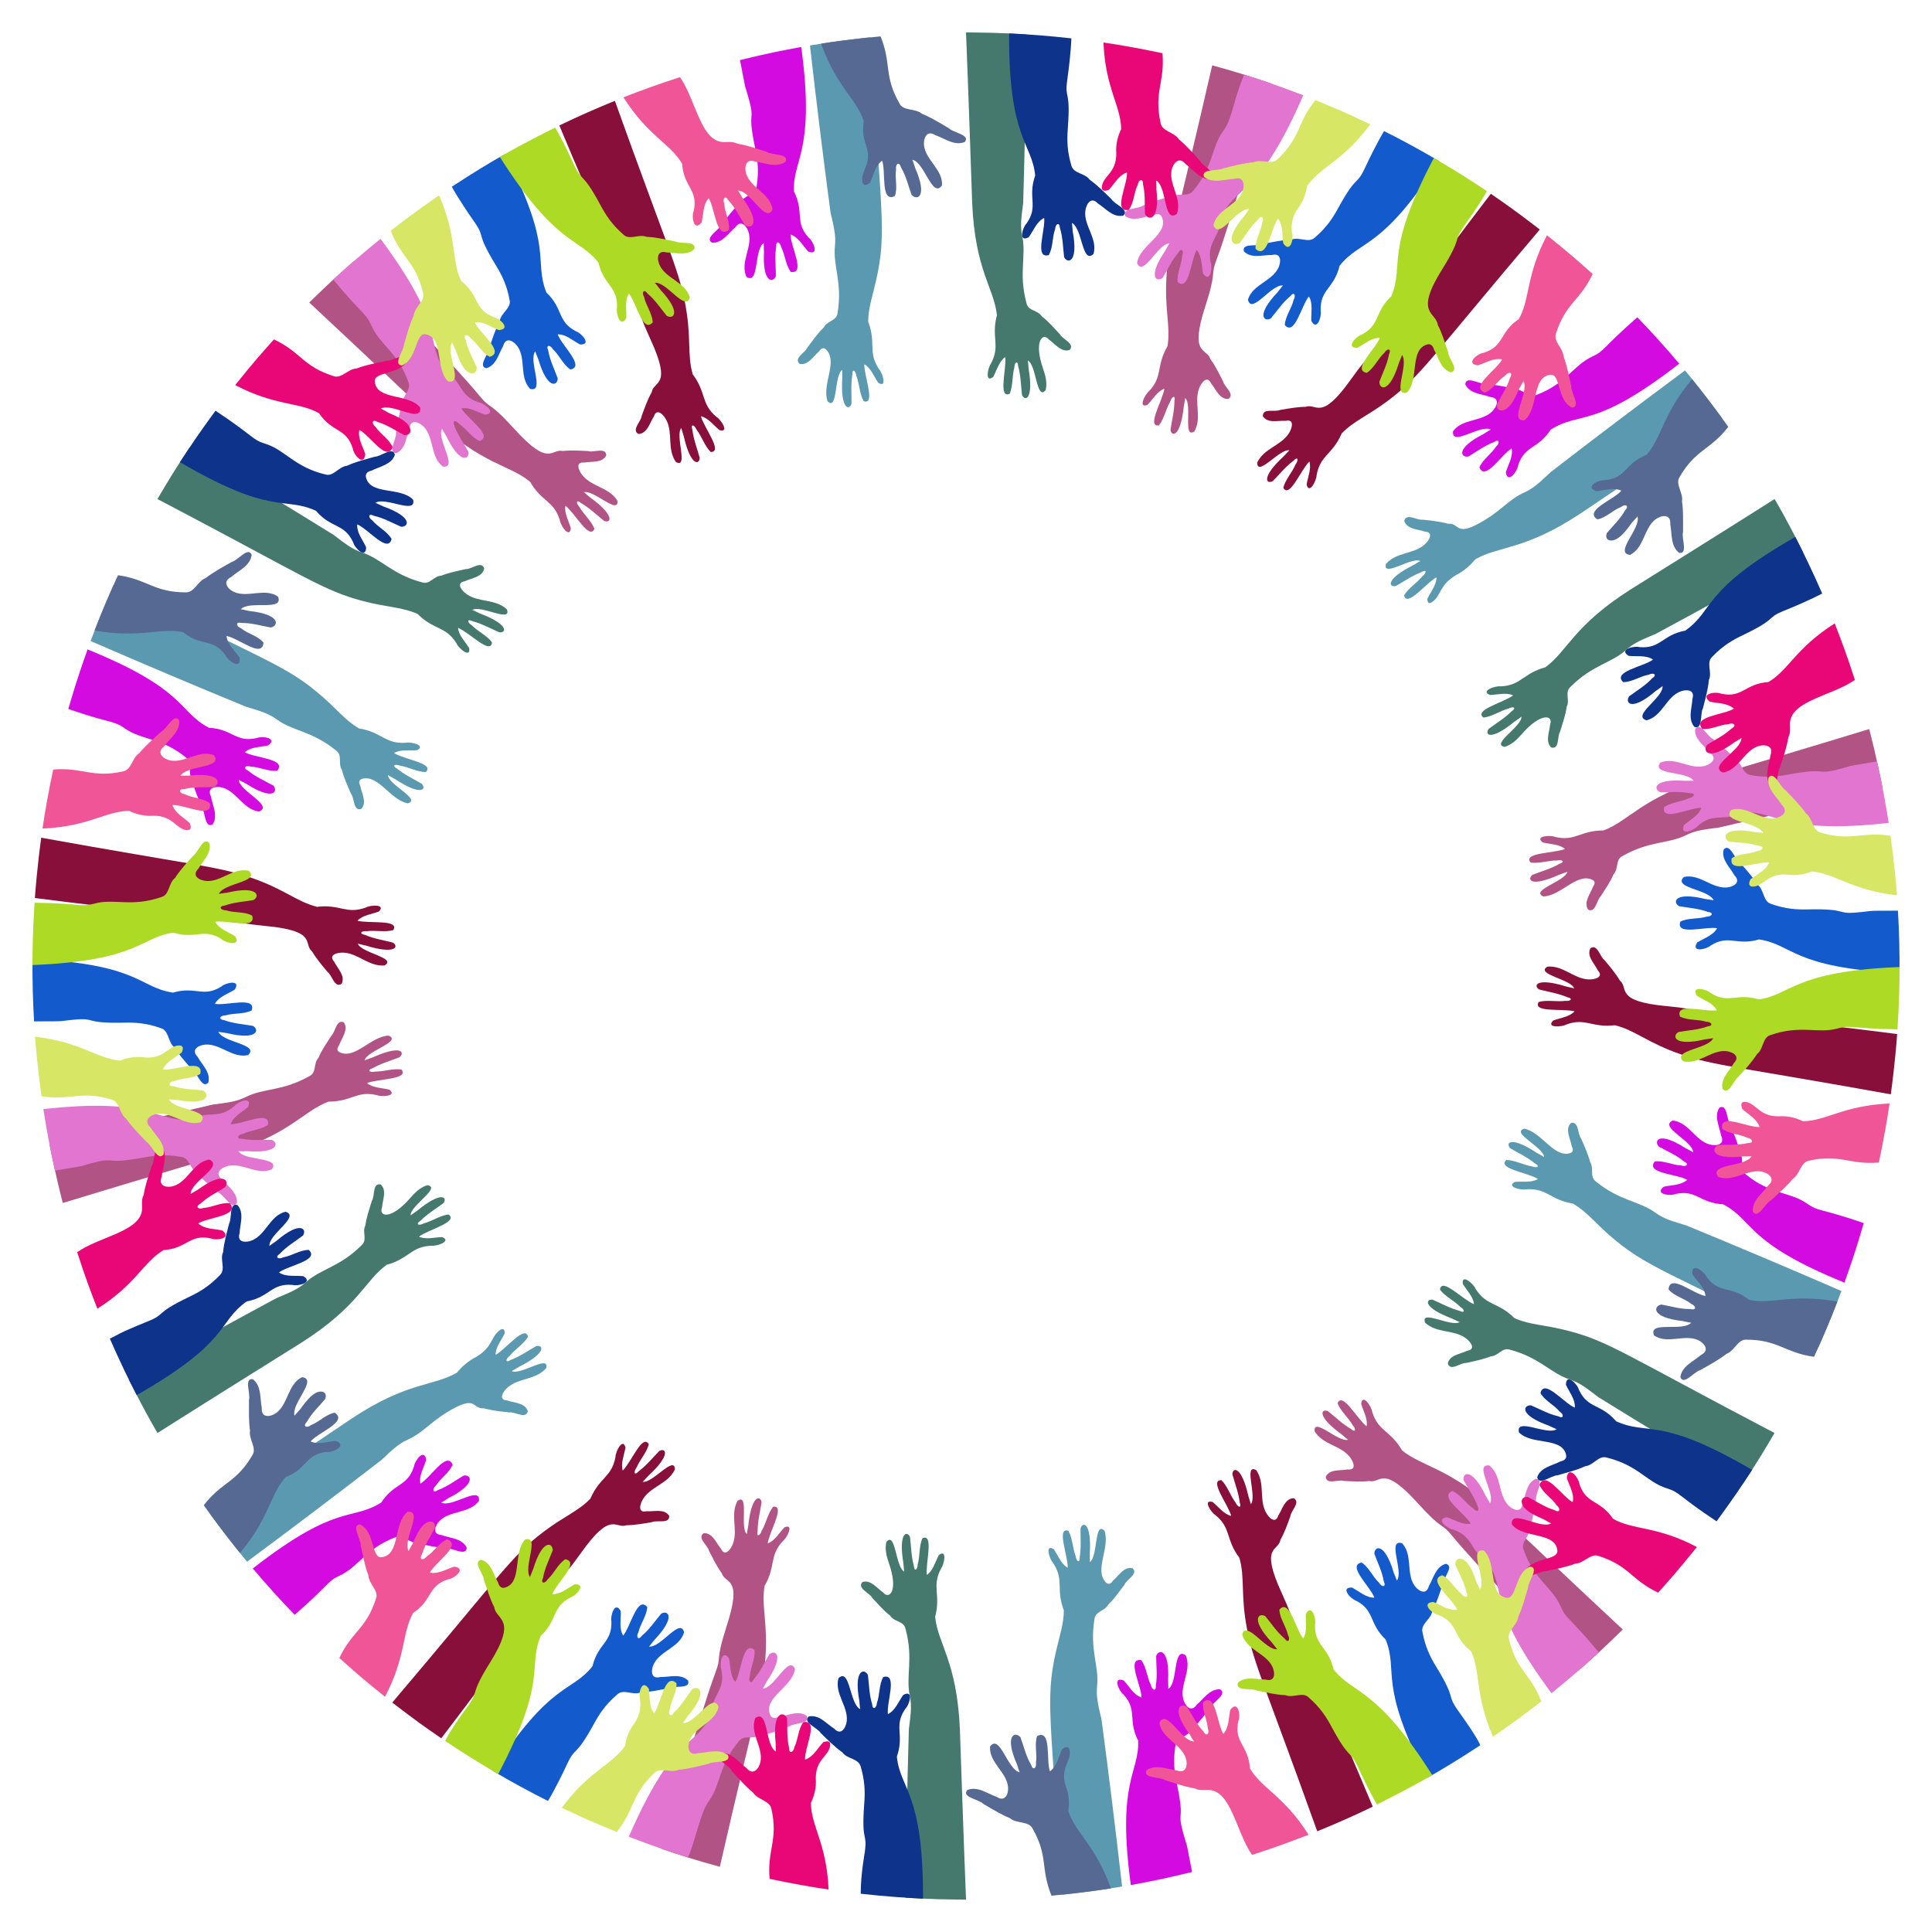 <?xml version="1.0" encoding="UTF-8"?>
<!DOCTYPE svg  PUBLIC '-//W3C//DTD SVG 1.1//EN'  'http://www.w3.org/Graphics/SVG/1.1/DTD/svg11.dtd'>
<svg enable-background="new 0 0 1655.539 1655.55" version="1.1" viewBox="0 0 1655.5 1655.6" xml:space="preserve" xmlns="http://www.w3.org/2000/svg">

	
		<path d="m549.88 356.3c2.437-6.593 4.88-13.749 8.524-20.127 1.668-10.424 18.015-4.1-1.151-45.677-14.106-30.707-6.586-23.761-14.583-39.024-15.297-29.308-56.324-127.11-63.375-143.96 15.172-7.415 31.719-14.638 47.57-21.125 44.982 125.45 54.128 142.66 60.032 172.68 5.893 29.955 1.693 44.451 6.69 61.679 11.97 15.939 6.764 25.075 20.283 36.429 3.824 2.167 11.498 13.834 2.66 11.424-5.012-4.106-9.81-10.651-15.948-11.928 2.653 9.837 19.329 30.831 8.402 30.62-5.234-5.103-7.598-13.278-12.196-19.286-1.8-4.142-5.32-5.126-3.508 0.206 0.977 8.191 4.061 16.062 6.288 24.016-0.136 6.407-7.88 7.239-13.688-18.516-0.172-0.729-2.214-6.844-2.046-7.025-5.663 6.193 6.511 35.404-4.669 29.197-7.764-11.272-2.333-24.366-8.072-35.75-2.406-4.843-8.43-10.86-10.772-3.268-3.653 5.47-5.385 14.373-13.132 15.03-6.566-3.265 2.352-10.851 2.691-15.597z" fill="#870F39"/>
		<path d="m399.1 487.64c-9.326 2.032-15.841 3.522-21.119 5.688-6.302 0.219-9.523 7.823-16.265 5.712-25.973-6.975-34.802-20.17-51.441-25.599-9.063-2.944-15.387-8.308-24.435-15.121-38.852-24.107-84.086-51.533-123.42-74.826-14.896 22.609-18.542 28.955-27.494 44.126 127.58 66.908 141.72 78.362 176.1 87.407 20.926 5.517 33.334 5.021 46.787 11.046 14.207 14.139 23.72 9.997 33.314 25.14 1.724 4.226 12.219 13.298 10.91 4.183-3.359-5.526-9.144-11.16-9.554-17.419 10.41 4.41 27.689 23.32 29.144 12.514-4.313-5.879-12.098-9.353-17.403-14.729-3.856-2.355-4.325-5.967 0.713-3.435 7.942 2.065 15.279 6.178 22.88 9.495 6.448 0.765 8.215-6.816-16.428-16.094-0.7-0.271-6.484-3.139-6.688-2.999 7.04-4.752 34.229 11.323 29.597-0.618-10.04-9.203-23.88-5.693-34.343-12.924-4.482-3.06-9.599-9.847-1.716-11.1 6.404-3.054 15.147-3.544 16.663-10.991-2.311-6.98-10.843 0.87-15.811 0.544z" fill="#45796D"/>
		<path d="m692.05 297.5c5.369-6.996 8.462-11.805 13.82-16.881 2.781-5.708 11.064-5.597 11.857-12.497 4.268-26.613-4.137-40.037-2.274-57.463 1.017-9.428-1.208-17.167-3.774-28.493-6.034-45.163-12.524-97.881-17.628-143.2 24.185-3.996 32.944-4.912 51.521-7.01 9.034 149.17 14.584 166.54 5.213 208.03-3.216 14.197-6.805 23.856-6.83 35.646 7.033 18.722-0.55 25.897 9.266 40.707 3.144 3.292 7.113 16.581-0.658 11.672-3.647-5.372-6.44-12.958-11.961-15.867-0.218 10.154 9.926 35.053-0.537 31.668-3.585-6.328-3.567-14.863-6.291-21.897-0.567-4.484-3.662-6.375-3.416-0.737-1.363 8.11-0.614 16.505-0.71 24.741-1.979 6.176-9.546 4.675-7.94-21.592 0.039-0.751-0.211-7.21-1e-3 -7.341-7.101 4.446-3.728 35.811-12.63 26.782-4.908-14.818 9.159-33.69-1.175-44.187-0.846-0.86-1.803-1.348-2.823-1.211-1.014 0.161-2.088 0.962-3.165 2.638-5.115 4.405-9.507 12.371-16.795 10.735-5.341-4.97 5.113-9.532 6.931-14.249z" fill="#5B99B1"/>
		<path d="m504.12 386.52c-7.085-0.364-14.903-0.857-21.88-0.065-10.02-2.348-11.26 14.64-41.549-18.963-22.538-24.86-19.34-15.483-30.169-28.756-20.649-25.228-84.596-91.188-107.46-114.84-12.971 11.487-18.72 16.443-38.058 35.337 30.952 28.779 105.94 99.556 106.23 99.853 42.872 39.757 64.735 38.753 82.96 53.706 9.965 17.322 20.349 15.999 25.52 32.985 0.57 4.553 8.275 16.026 9.454 6.924-1.794-6.223-5.899-13.184-4.66-19.348 8.404 6.604 20.686 29.845 24.856 19.738-2.623-6.813-9.22-12.203-12.932-18.788-3.103-3.284-2.612-6.9 1.584-3.138 7.104 4.053 13.162 10.015 19.604 15.183 6.007 2.417 9.716-4.438-11.637-19.851-0.604-0.445-5.43-4.727-5.664-4.644 8.031-2.753 30.064 19.91 28.711 7.151-7.278-11.522-21.523-11.721-29.736-21.465-3.51-4.115-6.671-12.012 1.25-11.17 7.12-1.297 15.307 0.638 18.973-6.212-0.403-7.33-10.784-2.052-15.398-3.632z" fill="#B15385"/>
		<path d="m387.16 160.02c17.787-11.691 33.25-21.08 45.661-28.046 42.388 82.134 24.107 90.007 35.363 118.65 14.655 13.874 9.045 24.65 25.288 33.248 4.706 1.419 14.052 11.74 3.578 11.291-6.075-3.108-12.114-8.888-19.174-8.651 3.411 9.489 23.834 27.658 10.927 30.102-6.328-4.093-9.368-12.117-14.961-17.325-2.256-3.924-6.395-4.115-4.07 1.096 1.427 8.391 5.274 15.931 8.117 23.787 0.03 6.697-8.938 9.804-16.57-16.21-0.222-0.729-2.798-6.684-2.61-6.914-6.341 7.68 8.652 35.851-4.518 32.144-9.314-10.068-3.423-25.316-10.448-35.962-2.949-4.532-10.105-9.463-12.539-0.889-3.859 6.639-5.919 16.764-14.536 19.19-7.552-1.841 2.219-11.986 2.561-17.26 2.745-7.831 4.776-15.135 9.031-23.298 0.93-6.965 10.103-10.889 8.412-17.943-2.209-11.817-6.015-20.308-11.759-29.693-18.108-29.673-8.243-22.614-18.591-37.376-14.208-20.341-19.162-29.938-19.162-29.938z" fill="#135BCD"/>
		<path d="m285.54 239.62c13.046-12.115 26.865-23.916 40.542-34.956 55.747 75.214 37.722 84.125 53.948 111.39 16.81 11.416 12.78 22.844 30.284 28.748 4.676 0.656 15.885 9.192 5.349 10.578-6.48-2.072-13.187-6.73-20.311-5.459 4.864 8.795 27.92 23.411 15.625 27.976-6.889-3.01-11.184-10.454-17.531-14.689-2.274-2.797-10.087-6.95 1.545 13.072 2.108 3.63 4.376 7.169 6.416 10.821 1.107 6.624-7.15 11.159-18.933-13.326-0.337-0.685-3.84-6.157-3.692-6.415-4.984 8.834 14.312 34.127 0.659 32.427-10.736-8.378-7.417-24.428-16.068-33.824-3.638-4.003-11.479-7.712-12.477 1.171-3.022 7.735-3.12 17.379-11.314 21.232-7.81-0.626 0.375-12.271-0.22-17.434 1.366-8.21 2.534-16.326 5.161-24.463-0.129-6.953 8.234-12.359 5.424-19.06-9.246-25.888-24.49-31.904-31.621-48.278-4.859-11.189-7.494-9.016-32.786-39.515z" fill="#E175CF"/>
		<path d="m686.54 40.231c12.251 89.575-7.243 95.804-6.293 123.68 9.21 18.026 0.279 26.218 12.743 39.794 3.964 2.919 9.33 15.777-0.398 11.828-4.689-4.947-8.355-12.358-15.184-14.544 0.049 10.275 13.237 34.039 0.256 32.003-4.601-5.978-4.79-14.551-8.327-21.33-0.822-4.468-4.643-5.961-4.195-0.297-1.454 8.38-0.341 16.769-0.28 25.119-2.198 6.262-11.662 6.376-10.22-20.815 0.033-0.761-0.41-7.231-0.156-7.385-8.51 5.102-3.813 36.679-14.96 28.812-5.441-12.576 5.198-25.021 2.124-37.389-1.269-5.251-6.381-12.304-11.529-5.016-5.849 4.99-11.21 13.834-20.101 13.259-6.509-4.241 6.079-10.575 8.161-15.428 5.563-6.918 9.497-12.622 16.286-18.96 3.287-6.322 13.146-6.911 13.923-14.114 2.089-13.22 0.704-23.118-1.183-31.939-8.42-39.93 2.626-16.827-8.837-53.857l-4.292-22.183c25.329-6.177 34.588-7.846 52.462-11.234z" fill="#D30BE1"/>
		<path d="m184.65 351.94c-16.129 22.095-20.079 28.27-30.451 44.068 79.475 46.593 88.885 29.063 116.58 41.699 13.121 15.43 24.095 10.318 31.86 27.048 1.18 4.786 10.996 14.682 11.069 4.169-2.808-6.277-8.151-12.383-7.592-19.598 9.465 3.984 26.365 25.297 29.439 12.5-3.751-6.541-11.595-10.002-16.48-15.854-3.796-2.462-3.723-6.574 1.333-3.99 8.287 1.862 15.605 6.103 23.287 9.355 6.629 0.332 10.433-8.236-15.289-17.406-0.717-0.262-6.552-3.174-6.786-2.994 8.221-5.792 35.434 10.497 32.375-2.764-10.984-11.333-36.666-3.661-40.379-19.11-0.603-2.498 0.421-4.889 4.823-5.804 6.983-3.595 17.127-5.128 19.912-13.512-1.486-7.641-11.941 1.586-17.386 1.623-7.877 2.356-16.063 4.183-23.727 7.788-7.037 0.621-11.475 9.467-18.363 7.44-26.778-6.456-34.407-20.976-51.451-26.313-11.763-3.651-9.432-6.261-42.779-28.345z" fill="#0D338B"/>
		<path d="m475.67 109.31c-22.131 10.999-37.897 19.656-47.324 25.203 48.335 76.41 67.236 68.596 84.473 90.533 4.573 19.727 16.68 20.231 15.892 38.644-1.151 4.786 3.028 18.077 7.925 8.79 0.398-6.806-1.57-14.83 2.243-20.905 6.585 7.892 11.809 34.562 20.425 24.636-0.333-7.538-5.713-14.214-7.377-21.678-2.245-3.936-0.286-7.542 3.02-2.924 6.511 5.468 11.065 12.6 16.399 19.022 5.612 3.305 13.134-2.463-5.6-22.506-0.516-0.56-4.346-5.792-4.639-5.746 9.781-1.601 26.605 25.636 30.012 12.399-3.943-13.11-20.111-15.805-25.721-27.224-2.655-5.381-2.677-13.517 5.587-11.255 7.654 0.037 17.573 3.329 23.91-2.825 2.212-7.483-11.601-4.145-16.185-6.542-9.427-1.835-15.326-3.512-24.668-3.997-6.643-2.706-14.515 3.175-19.739-1.822-10.114-8.76-15.43-17.219-19.673-25.184-15.828-29.511-15.72-19.387-22.832-34.941-10.357-22.553-16.128-31.678-16.128-31.678z" fill="#ADDB25"/>
		<path d="m594.42 180.74c-2.061 4.648-8e-3 18.454 6.819 9.761 1.596-6.684 1.036-15.212 6.03-20.689 5.47 8.532 6.399 35.985 17.289 27.137 0.974-7.568-3.555-14.902-4.01-22.56-1.681-4.19 0.987-7.646 3.683-2.617 5.939 6.273 9.523 13.959 14.06 21.035 5.491 4.087 14.239-1.055-2.018-23.147-0.449-0.624-3.599-6.324-3.917-6.315 10.79-0.237 23.752 28.842 29.648 16.017-1.95-13.549-18.579-18.174-22.572-30.323-1.723-5.127-0.907-13.847 7.831-10.517 7.904 0.791 17.486 5.655 25.764 0.169 3.628-7.186-11.672-5.604-16.013-8.536-5.841-1.822-15.382-5.41-25.366-7.09-3.278-1.785-7.14-1.392-10.884-1.308-20.279 0.45-24.148-35.684-38.114-55.64-23.064 7.5-31.081 10.642-48.427 17.275 21.044 33.274 39.857 39.329 50.229 56.758 1.376 20.34 14.053 22.284 9.968 40.59z" fill="#EF5597"/>
		<path d="m302.28 384.24c0.556 5.068 9.247 16.015 10.766 5.037-2.016-6.728-6.656-13.427-5.1-20.907 8.986 4.646 23.56 27.994 28.494 14.826-2.947-7.045-10.529-11.126-14.741-17.519-3.559-2.796-2.923-7.069 1.916-4.071 8.257 2.444 15.197 7.301 22.651 11.146 4.404 0.481 6.502-2.302 4.894-6.307-2.405-6.036-12.24-10.085-18.22-12.721-0.702-0.316-6.301-3.697-6.568-3.526 9.233-5.5 35.044 13.046 33.723-0.909-9.782-12.437-37.245-6.001-38.972-22.28-0.965-8.984 21.984-5.512 28.107-18.454-0.459-7.997-12.635 0.932-18.146 0.599-9.873 2.246-16.896 3.305-25.454 6.568-7.247 0.196-13.085 9.068-19.837 6.539-26.468-8.37-27.899-20.604-51.063-31.42-11.467 12.896-16.757 18.702-33.184 39.105 34.573 18.198 54.297 14.286 71.795 24.097 11.336 16.874 23.287 12.297 28.939 30.197z" fill="#E90777"/>
		<path d="m423.14 271.74c5.016 0.917 15.313 10.37 4.252 11.099-6.561-2.49-12.919-7.6-20.489-6.583 3.99 9.296 26.237 25.504 12.748 29.482-6.815-3.443-10.344-11.298-16.419-15.956-2.534-3.75-6.842-3.421-4.198 1.62 1.847 8.41 6.195 15.68 9.497 23.391 0.165 4.427-2.761 6.321-6.641 4.43-5.849-2.83-9.184-12.93-11.385-19.083-0.265-0.723-3.237-6.549-3.048-6.803-6.146 8.818 10.506 35.888-3.318 33.573-11.707-10.647-3.322-37.579-19.436-40.465-8.938-1.613-7.015 21.513-20.417 26.717-7.944-1.03 1.833-12.537 1.895-18.056 2.956-9.717 4.507-16.624 8.372-24.92 0.715-7.223 9.983-12.403 7.943-19.32-6.455-27.003-18.554-29.299-27.685-53.181 13.602-10.451 19.857-15.382 41.397-30.309 15.665 35.778 10.355 55.192 18.885 73.342 16.102 12.575 10.555 24.087 28.047 31.022z" fill="#D7E765"/>
		<path d="m738.88 155.24c0.448 3.129 2.291 4.773 6.596 1.321 3.064-6.24 4.233-14.362 10.406-18.866 3.465 9.479-1.647 36.451 10.931 30.275 2.605-7.156-0.211-15.313 1.019-22.876-0.725-4.465 2.634-7.215 4.163-1.744 4.415 7.327 6.237 15.673 9.118 23.567 4.426 5.164 14.16 2.294 3.082-23.003-0.302-0.708-2.131-6.967-2.443-7.029 10.625 2.161 16.918 33.378 25.42 22.107 1.05-13.572-14.164-21.844-15.409-34.565-0.563-5.381 2.128-13.695 9.917-8.496 7.899 2.632 16.184 9.384 25.056 5.711 5.068-6.244-9.92-7.771-13.746-11.797-10.5-6.28-16.831-9.867-23.16-12.46-5.426-4.674-15.732-2.085-19.019-8.628-13.673-23.752-6.76-34.381-16.285-57.616-20.971 1.891-42.927 4.947-50.943 6.258 13.268 37.118 30.258 47.129 36.54 66.362-1.102 7.136-0.509 14.274 2.148 21.064 5.116 16.056-4.692 21.26-3.391 30.415z" fill="#556993"/>
	
	
		<path d="m280.62 832.82c-4.563-5.498-9.586-11.38-13.16-17.513-8.131-6.611 5.466-17.698-40.124-21.885-33.405-3.112-23.972-6.18-41.084-6.878-32.401-1.372-134.21-14.222-156.36-17.044 0.176-3.104 1.967-26.61 5.439-51.673 130.98 23.614 150.63 24.324 179.61 34.193 28.727 9.801 39.397 20.756 56.759 25.022 19.801-2.412 25.098 6.673 41.7 0.62 3.906-2.283 17.727-3.003 11.218 3.408-6.057 2.3-14.17 3.184-18.3 7.881 9.847 2.625 36.372-1.354 30.71 8.046-7.04 1.992-15.3-0.053-22.803 0.93-4.487-0.512-7.102 2.052-1.58 3.152 7.596 3.262 15.945 4.531 23.949 6.589 5.515 3.359 2.259 10.467-22.879 2.608-0.718-0.217-7.034-1.512-7.107-1.748 2.534 8.038 33.962 12.153 22.93 18.747-13.582 1.087-22.262-10.233-34.987-10.962-5.397-0.341-13.617 1.872-8.205 7.721 3.162 6.326 9.743 12.018 6.396 18.966-6.11 4.091-8.075-7.412-12.127-10.18z" fill="#870F39"/>
		<path d="m318.67 1028.9c-2.596 8.725-4.607 13.842-5.572 21.091-2.989 5.592 1.951 12.246-3.174 16.932-19.063 19.058-34.862 20.114-47.891 31.84-7.031 6.338-14.509 9.038-25.291 13.64-40.138 21.589-86.65 47.229-126.36 69.655 7.282 14.63 16.306 31.83 24.546 45.864 35.893-22.806 123.11-77.299 123.48-77.511 49.326-31.425 53.832-52.738 72.978-66.649 19.276-5.272 20.669-15.628 38.405-16.352 4.504 0.619 17.592-3.954 9.076-7.376-6.549 0.204-14.267 2.387-19.872-0.384 8.102-6.129 34.225-12.512 25.342-18.995-7.228 0.804-14.133 5.822-21.428 7.738-3.966 2.169-7.311 0.77-2.599-2.335 5.773-5.858 13.014-10.172 19.63-15.078 3.846-5.218-1.801-10.482-22.147 6.222-0.586 0.472-5.965 4.055-5.947 4.302-0.568-8.422 26.84-23.973 14.293-25.932-6.393 2.023-10.611 6.388-14.662 11.028-16.874 19.319-27.1 15.691-24.177 8.231 0.575-6.848 4.451-14.94-1.154-19.898-7.16-1.448-4.72 9.798-7.484 13.967z" fill="#45796D"/>
		<path d="m300.72 680.05c-2.503-5.705-6.345-14.363-7.772-20.407-3.517-5.224 0.737-12.291-4.913-16.507-20.882-16.958-36.741-16.386-50.886-26.687-7.695-5.62-15.737-7.6-26.568-10.946-42.268-17.357-91.032-37.976-132.93-56.209 6.301-16.6 8.68-23.029 19.706-48.186 128.89 64.269 146.45 69.019 173.94 91.617 16.579 13.574 23.552 24.056 36.36 31.455 19.756 3.238 22.002 13.36 39.88 12.287 4.439-1.07 17.928 2.126 9.786 6.393-6.444 0.507-14.398-0.887-19.711 2.436 9.656 5.841 35.114 8.796 27.219 16.278-7.288-0.059-14.665-4.329-22.129-5.483-4.168-1.745-7.367-0.015-2.363 2.583 6.334 5.221 13.955 8.751 21.102 12.962 4.381 4.742-0.622 10.671-22.662-3.891-0.63-0.408-6.345-3.411-6.352-3.658 0.275 8.429 29.219 21.068 16.871 24.289-14.987-3.078-24.954-24.761-38.89-21.029-2.306 0.613-3.532 2.373-1.72 5.91 1.371 7.167 5.972 14.406 0.885 19.899-6.999 2.171-5.653-9.243-8.849-13.106z" fill="#5B99B1"/>
		<path d="m283.82 887.65c-4.516 7.189-7.781 11.473-10.99 18.88-4.515 4.761-1.262 12.266-7.556 15.489-23.483 13.324-39.06 10.158-54.63 17.983-8.469 4.271-16.741 4.908-27.984 6.432-44.453 10.161-96.097 22.531-140.33 33.61 5.115 26.519 10.929 48.703 11.506 50.769 40.977-12.568 139.18-41.866 139.6-41.974 55.932-17.223 65.851-36.534 88.071-44.888 19.976 0.036 24.087-9.579 41.358-5.57 4.17 1.792 17.996 0.857 10.716-4.702-6.372-1.555-14.392-1.452-19.066-5.64 9.445-3.759 36.317-2.976 29.492-11.587-7.243-1.133-15.207 1.867-22.75 1.777-4.4 1.038-7.242-1.202-1.87-2.946 7.135-4.119 15.265-6.357 22.956-9.332 4.489-3.525 2.834-11.393-23.053 0.124-0.697 0.301-6.798 2.323-6.844 2.565 1.554-8.191 32.245-15.987 20.65-21.236-15.379 0.579-28.527 20.332-41.778 14.386-2.181-0.984-3.188-2.912-0.799-6.112 2.277-6.108 8.265-13.228 4.199-19.534-6.528-3.284-7.301 8.361-10.899 11.506z" fill="#B15385"/>
		<path d="m29.202 875.21c-0.993-15.966-1.554-37.001-1.368-53.407 92.044 4.401 90.946 24.303 120.38 28.764 19.445-5.756 25.838 4.565 41.426-5.214 3.412-3.236 17.184-6.407 11.578 2.564-5.714 3.702-13.57 5.939-17.111 12.255 9.882 1.811 35.814-6.76 31.553 5.643-6.694 3.421-15.174 2.026-22.473 4.252-4.521-0.017-6.748 3.467-1.115 4.073 7.89 2.982 16.413 3.431 24.637 4.913 5.83 3.34 4.134 12.604-22.3 6.199-0.744-0.173-7.198-0.932-7.305-1.21 3.684 9.452 35.445 10.574 25.52 20.037-13.282 2.996-23.634-9.738-36.385-9.001-5.403 0.277-13.233 3.991-6.974 10.391 4.041 7.258 11.546 13.548 9.218 22.216-5.428 5.649-9.114-8.001-13.608-10.882-6.887-7.822-11.791-13.46-15.658-19.499-5.405-4.313-4.345-14.202-11.299-16.277-12.533-4.491-22.497-4.953-31.514-4.724-34.699 0.781-23.766-4.202-41.689-2.657-16.641 1.407-3.696 1.564-35.517 1.564z" fill="#135BCD"/>
		<path d="m47.125 1003.1c-5.735-26.329-6.967-34.401-9.977-52.7 89.328-10.08 95.022 9.502 123.48 9.207 18.231-8.775 26.213 0.34 40.09-11.8 3.017-3.895 16.002-8.957 11.811 0.678-5.081 4.575-12.534 8.056-14.893 14.835 10.283 0.195 34.349-12.43 31.99 0.504-6.086 4.459-14.669 4.446-21.519 7.819-4.469 0.712-6.06 4.499-0.388 4.185 8.339 1.654 16.751 0.74 25.097 0.877 6.121 2.318 6.274 11.776-21.057 9.725-0.759-0.051-7.237 0.238-7.384-0.02 4.87 8.634 36.656 4.683 28.459 15.636-12.691 5.136-24.916-5.783-37.331-3.008-5.825 1.292-12.229 6.357-5.281 11.405 4.826 5.947 13.587 11.593 12.772 20.411-4.448 6.411-10.51-6.458-15.234-8.524-7.245-6.123-12.335-9.746-18.564-16.732-6.276-3.489-6.614-13.307-13.779-14.253-13.161-2.403-23.085-1.253-31.952 0.426-33.082 6.162-24.878-0.142-41.546 4.072-18.979 4.766 0.059 1.365-34.795 7.257z" fill="#E175CF"/>
		<path d="m75.03 556.46c85.556 34.828 76.987 52.818 103.98 67.16 20.221 1.02 22.834 12.829 40.867 8.819 4.527-1.973 18.362-0.203 10.035 6.241-6.697 1.573-14.765 1.108-20.156 5.91 8.919 5.082 36.111 5.514 27.831 15.736-7.42 1.021-14.98-3.103-22.588-3.411-4.264-1.512-7.488 1.049-2.362 3.484 6.516 5.436 14.334 8.655 21.587 12.764 4.371 5.109-0.232 13.248-23.094-1.517-0.647-0.409-6.5-3.26-6.511-3.558 0.427 10.059 29.918 21.721 17.533 27.348-13.516-1.552-19.264-17.05-31.359-20.5-5.379-1.549-13.888-0.514-10.06 7.497 1.416 7.82 6.367 16.701 1.423 24.026-6.967 3.485-6.022-10.452-9.319-14.775-3.661-9.518-6.399-15.221-8.282-23.567-3.714-5.845 0.448-14.939-5.285-19.107-21.402-17.308-37.548-14.507-52.194-24.794-10.121-7.12-10.852-3.718-48.554-16.685 5.147-17.367 7.214-24.727 16.505-51.071z" fill="#D30BE1"/>
		<path d="m94.1 1147c8.537 19.477 16.477 35.925 23.048 48.431 80.944-46.209 68.581-61.932 94.253-80.281 19.847-3.656 21.007-15.75 39.314-14.117 4.719 1.372 18.177-2.196 9.149-7.522-6.773-0.7-15.014 0.856-20.793-3.184 8.032-6.103 35.05-10.217 25.562-19.295-7.535-0.013-14.456 5.06-21.982 6.381-4.024 2.06-7.612-0.029-2.821-3.134 5.77-6.26 13.105-10.488 19.77-15.526 3.685-5.62-2.185-13.055-22.724 4.565-0.584 0.49-5.989 4.08-5.957 4.376-1.132-9.956 26.844-25.352 13.724-29.405-13.291 3.344-16.644 19.345-28.357 24.453-4.943 2.193-13.628 2.426-10.99-6.094 0.318-7.489 4.212-17.211-1.731-24.015-7.396-2.569-4.673 11.492-7.26 15.867-1.768 7.252-4.239 15.191-5.131 24.467-3.023 6.353 2.554 14.638-2.718 19.638-9.244 9.72-17.886 14.625-26.03 18.5-31.348 15.023-19.231 14.482-35.948 21.225-28.214 11.433-24.061 10.973-32.378 14.67z" fill="#0D338B"/>
		<path d="m29.633 773.52c-1.671 26.477-1.661 36.387-1.855 53.407 91.239-3.593 92.54-23.731 120.66-27.755 19.405 5.912 25.858-4.33 41.413 5.564 3.57 3.392 17.169 6.423 11.574-2.467-5.688-3.75-13.64-6.059-16.986-12.397 10.129-1.758 35.832 7.052 31.555-5.379-6.692-3.48-15.166-2.155-22.46-4.444-4.58-0.03-6.686-3.528-1.044-4.079 7.998-2.908 16.453-3.291 24.687-4.703 5.84-3.289 4.087-12.618-22.284-6.392-0.743 0.167-7.192 0.872-7.299 1.149 3.563-9.39 35.458-10.145 25.701-19.817-13.345-3.135-23.662 9.541-36.417 8.695-5.398-0.323-13.22-4.106-6.964-10.46 3.672-6.437 11.658-13.352 9.487-22.125-5.383-5.674-9.404 8.019-13.731 10.76-4.77 5.477-10.718 11.504-15.794 19.368-5.602 4.252-4.466 14.165-11.435 16.18-26.079 9.025-40.306 0.931-57.485 5.645-11.713 3.231-11.774-0.179-51.324-0.75z" fill="#ADDB25"/>
		<path d="m159.44 711.27c4.161 0.678 4.766-1.905 3.206-5.909-5.043-4.781-12.447-8.311-14.905-15.545 10.784-0.525 34.292 12.391 32.146-1.441-6.054-4.616-14.682-4.353-21.535-7.778-4.478-0.636-6.102-4.663-0.422-4.495 8.315-2.036 16.803-1.298 25.208-1.698 6.252-2.691 6.401-12.845-21.04-9.794-0.766 0.078-7.286-0.038-7.439 0.241 5.229-9.505 36.902-6.22 28.681-17.701-12.645-5.055-25.073 7.021-37.586 4.421-5.304-1.065-12.438-6.118-5.152-12.019 5.262-7.15 13.725-12.707 12.948-22.262-4.393-6.756-10.46 7.225-15.367 9.627-7.26 6.528-13.695 12.245-18.819 18.442-6.077 3.798-6.696 14.424-13.903 15.625-26.691 5.987-34.911-3.765-59.865-1.573-4.001 18.648-7.424 38.297-9.162 50.554 39.415-1.657 53.988-14.896 74.207-15.185 6.484 3.174 13.475 4.729 20.751 4.208 16.864-0.112 18.883 10.797 28.048 12.282z" fill="#EF5597"/>
		<path d="m180.75 1061.2c4.648 2.06 18.454 7e-3 9.76-6.819-6.754-1.627-15.008-0.965-20.69-6.029 8.532-5.47 35.985-6.401 27.137-17.291-7.567-0.973-14.902 3.556-22.56 4.011-4.19 1.682-7.645-0.987-2.618-3.682 6.273-5.939 13.959-9.524 21.035-14.062 4.083-5.487-1.031-14.255-23.146 2.019-0.624 0.449-6.324 3.6-6.315 3.918-0.239-10.791 28.845-23.754 16.015-29.649-13.55 1.951-18.172 18.58-30.322 22.573-5.127 1.723-13.847 0.908-10.517-7.83 0.793-7.917 5.653-17.486 0.167-25.764-7.187-3.628-5.601 11.668-8.535 16.014-1.806 5.791-5.407 15.372-7.089 25.366-1.785 3.279-1.391 7.133-1.307 10.884 0.449 20.223-35.728 24.182-55.638 38.117 7.525 23.143 10.685 31.191 17.278 48.426 33.274-21.047 39.324-39.857 56.755-50.232 20.339-1.377 22.285-14.054 40.59-9.97z" fill="#E90777"/>
		<path d="m152.83 895.88c4.18-0.375 4.665 2.281 2.808 6.119-5.383 4.405-13.041 7.393-16.018 14.428 10.067 1.21 35.171-9.895 31.977 3.754-6.381 4.167-14.962 3.281-22.049 6.203-4.512 0.31-6.432 4.21-0.758 4.453 8.175 2.626 16.708 2.502 25.045 3.511 6.033 3.139 5.419 13.277-21.706 8.247-0.758-0.133-7.265-0.489-7.397-0.779 4.504 9.865 36.377 8.849 27.306 19.73-12.98 4.125-24.468-8.823-37.134-7.136-5.367 0.678-12.855 5.202-6.032 11.616 4.718 7.48 12.698 13.512 11.318 23.133-4.874 6.418-9.977-7.991-14.635-10.712-6.043-6.263-12.447-12.766-17.428-19.751-5.848-4.215-5.605-14.868-12.736-16.58-26.346-7.892-35.12 1.238-59.827-2.747-3.141-22.612-5.193-45.206-5.517-51.012 39.33 4.491 52.897 18.757 72.956 20.448 6.701-2.698 13.788-3.745 21.001-2.702 16.808 1.329 19.627-9.406 28.826-10.223z" fill="#D7E765"/>
		<path d="m193.44 561.83c2.089 4.689 13.645 12.526 11.78 1.58-3.865-5.767-10.312-10.834-11.111-18.426 10.752 1.874 30.708 19.625 31.666 5.638-4.891-5.829-13.369-7.466-19.302-12.309-4.23-1.602-4.927-5.885 0.579-4.476 8.544-0.158 16.583 2.39 24.958 3.868 6.665-1.248 9.129-11.116-18.378-14.166-0.765-0.092-7.101-1.636-7.312-1.396 7.233-8.117 37.366 2.018 31.864-10.978-11.229-7.701-26.005 1.35-37.64-3.928-4.946-2.205-10.796-8.695-2.395-12.852 6.702-5.82 16.151-9.368 17.508-18.871-2.808-7.563-11.788 4.751-17.102 6.019-8.415 4.723-16.151 8.999-22.393 13.861-6.758 2.373-9.718 12.587-16.984 12.191-27.336-0.019-33.277-11.338-58.074-14.67-6.706 14.406-14.41 32.643-20.017 47.342 38.362 6.972 56.274-2.675 75.716 1.429 15.89 12.757 25.783 4.678 36.637 20.144z" fill="#556993"/>
	
	
		<path d="m558.57 1304.3c-7.847 1.338-15.185 2.641-21.706 2.653-9.716 3.495-12.927-13.165-39.012 23.733-19.231 27.036-17.46 17.781-26.572 32.118-17.571 27.548-73.451 100.77-93.171 126.7-14.868-10.292-20.159-13.857-41.986-30.613 93.738-110.43 101.95-125.62 130.54-146.99 17.169-12.861 28.996-17.089 39.257-27.765 7.896-18.468 18.252-18.119 21.469-35.773 0.022-4.575 6.342-16.898 8.561-7.975-1.047 6.385-4.303 13.778-2.344 19.742 7.58-7.563 17.014-32.057 22.345-22.523-1.801 7.069-7.717 13.202-10.626 20.176-2.694 3.627-1.779 7.155 1.944 2.922 6.55-4.851 11.792-11.384 17.664-17.381 5.637-3.093 10.249 3.167-9.213 21.077-0.548 0.514-4.835 5.337-5.076 5.284 8.248 1.786 27.49-23.296 27.654-10.513-5.866 12.299-19.989 14.208-26.995 24.853-3 4.501-5.206 12.71 2.563 10.925 7.037 0.438 15.298-2.424 19.551 3.931 0.448 7.334-10.409 3.283-14.852 5.427z" fill="#870F39"/>
		<path d="m747.33 1369.1c4.957 5.248 9.706 10.983 15.509 15.379 3.428 5.511 11.57 4.341 13.101 11.209 6.994 26.05 0.01 40.262 3.659 57.412 2.002 9.262 0.537 17.425-0.821 28.7-1.357 45.554-2.397 98.663-2.825 144.26 24.246 1.516 35.897 1.531 51.817 1.709-1.731-41.856-5.254-145.33-5.251-145.73-2.504-58.407-18.739-73.005-21.22-96.526 5.085-19.335-3.213-25.724 5.055-41.435 2.8-3.592 5.396-17.212-1.859-11.548-3.112 5.773-5.085 13.56-10.301 17.016-1.266-10.092 6.286-35.904-3.809-31.446-2.927 6.696-2.023 15.159-4.013 22.441-0.102 4.52-2.992 6.711-3.329 1.075-2.197-7.936-2.32-16.367-3.27-24.555-2.592-5.855-10.015-3.74-5.684 22.326 0.116 0.747 0.536 7.198 0.761 7.29-7.545-3.649-7.39-35.21-15.366-25.341-1.439 6.546 0.24 12.394 2.239 18.235 8.475 24.457-0.126 31.154-4.94 25.049-5.374-3.755-10.718-11.311-17.834-8.965-4.812 5.494 6.243 9.153 8.381 13.444z" fill="#45796D"/>
		<path d="m436.48 1210.3c-5.203-0.672-13.717-1.241-21.59-3.502-11.215 0.814-5.54-12.807-32.358 3.63-13.608 8.335-20.879 17.736-32.966 23.098-8.694 3.843-14.425 9.817-22.748 17.541-36.097 27.904-78.461 59.963-115.11 87.112-10.985-13.133-21.981-27.576-31.827-41.06 35.283-23.424 120.67-81.036 121.01-81.285 48.519-32.195 70.034-27.7 90.587-39.56 4.502-5.509 9.976-10.126 16.355-13.447 14.426-8.455 12.566-16.979 19.982-22.681 2.929-2.256 4.744-1.623 4.647 2.415-2.784 5.853-7.994 12.08-7.758 18.352 8.925-4.923 25.317-26.145 27.737-15.455-3.703 6.306-11.08 10.55-15.815 16.451-3.593 2.736-3.705 6.394 1.042 3.364 7.733-2.905 14.636-7.769 21.834-11.826 6.314-1.401 8.817 6.001-14.714 17.715-0.668 0.34-6.12 3.779-6.336 3.659 7.37 4.019 32.828-14.726 29.5-2.399-9.112 10.242-23.117 8.05-32.814 16.344-4.13 3.49-8.538 10.779-0.604 11.254 5.741 2.151 15.382 1.815 17.747 9.19-1.608 7.157-11.124 0.288-15.8 1.09z" fill="#5B99B1"/>
		<path d="m607.54 1328.9c2.994 5.678 6.047 12.512 10.847 18.955 2.953 10.103 18.335 2.241 4.271 45.511-10.35 32.164-3.707 24.363-9.831 40.468-11.528 30.468-39.668 128.98-45.777 150.46 11.998 4.204 30.744 10.154 49.765 15.329 29.731-130.04 36.718-148.02 39.024-178.62 2.264-30.295-3.611-44.352-0.708-62.017 9.987-17.264 3.728-25.684 15.801-38.599 3.627-2.702 9.708-15.135 1.279-11.649-4.483 4.689-8.591 11.892-14.403 13.734 1.462-10.075 15.522-32.93 4.695-31.377-4.59 5.7-5.964 14.092-9.815 20.61-1.294 4.325-4.677 5.743-3.496 0.188 1e-3 -8.254 2.122-16.421 3.388-24.58-0.893-6.337-8.722-6.193-11.389 20.026-0.084 0.744-1.384 7.054-1.196 7.213-6.391-5.352 2.33-35.912-8.077-28.447-6.394 12.129 0.565 24.469-3.781 36.456-1.813 5.094-7.081 11.792-10.31 4.552-4.074-4.829-7.171-13.73-14.797-13.378-6.126 4.026 3.622 10.517 4.51 15.169z" fill="#B15385"/>
		<path d="m469.54 1543.2c-14.592-7.27-30.291-15.747-47.086-25.631 49.751-77.181 66.75-66.673 85.223-89.772 4.73-19.685 16.876-20.111 16.208-38.477-1.069-4.643 3.052-18.07 8.012-8.744 0.346 6.798-1.646 14.719 2.054 20.943 6.502-7.645 12.064-34.407 20.659-24.507-0.386 7.51-5.831 14.156-7.552 21.592-2.274 3.907-0.371 7.581 2.968 3.005 6.537-5.37 11.181-12.521 16.57-18.9 5.794-3.37 12.976 2.735-5.777 22.423-0.521 0.557-4.401 5.767-4.695 5.72 10.007 1.561 26.856-25.46 30.092-12.083-4.038 13.008-20.221 15.577-25.95 26.989-2.458 4.818-3.154 13.465 5.509 11.26 7.729 0.198 17.246-3.347 23.869 3.068 2.184 7.526-11.613 3.993-16.23 6.375-8.166 1.628-16.174 3.407-24.717 3.82-6.468 2.593-14.478-3.342-19.756 1.656-10.178 8.653-15.543 17.015-19.857 24.95-16.667 30.442-15.525 18.476-23.145 34.771-10.55 22.466-16.399 31.542-16.399 31.542z" fill="#135BCD"/>
		<path d="m589.47 1591.6c-18.104-5.852-25.541-8.165-50.66-17.72 37.188-85.499 54.178-74.917 69.599-102.35 1.5-20.197 13.365-22.518 9.786-40.651-1.864-4.575 0.235-18.367 6.476-9.882 1.414 6.747 0.784 14.828 5.432 20.286 5.188-8.623 6.351-35.951 16.394-27.459 0.844 7.446-3.458 14.904-3.946 22.504-1.612 4.227 0.87 7.514 3.426 2.448 5.587-6.381 8.99-14.12 13.269-21.271 5.191-4.272 13.258 0.516-2.06 23.038-0.425 0.637-3.413 6.419-3.711 6.423 10.137-0.179 22.37-29.413 27.753-16.872-2.181 15.696-27.447 24.542-21.306 39.281 0.981 2.4 3.241 3.648 7.328 1.815 8.061-1.257 16.829-5.968 24.052-0.846 3.349 7.052-10.661 5.763-14.993 8.972-9.739 3.474-15.381 6.019-23.756 7.716-5.914 3.56-14.908-0.803-19.227 4.83-17.807 20.975-15.391 37.189-26.02 51.582-7.281 9.831-12.217 36.921-17.836 48.16z" fill="#E175CF"/>
		<path d="m216.61 1344c73.197-56.951 84.032-40.188 110.1-56.538 10.952-16.967 22.542-13.369 28.037-30.951 0.543-4.663 8.803-16.105 10.445-5.591-1.919 6.526-6.418 13.338-4.979 20.429 8.681-5.07 22.742-28.453 27.601-16.272-2.848 6.956-10.189 11.425-14.274 17.869-3.44 2.933-2.858 7.027 1.809 3.814 7.929-2.881 14.691-8.099 21.89-12.33 6.597-1.263 11.327 6.883-12.878 19.238-0.677 0.353-6.066 3.983-6.328 3.842 8.971 4.769 33.783-15.102 32.405-1.419-8.125 10.929-24.252 7.99-33.444 16.859-3.917 3.731-7.441 11.655 1.466 12.443 7.884 2.881 17.319 2.644 21.488 10.818-0.438 7.822-12.262-0.092-17.423 0.626-8.176-1.148-16.783-2.246-24.578-4.587-6.94 0.282-12.55-7.941-19.181-4.977-25.641 9.828-31.321 25.226-47.524 32.739-11.213 5.183-8.559 7.456-38.741 33.7-11.329-11.631-23.489-25.074-35.891-39.712z" fill="#D30BE1"/>
		<path d="m737.53 1622.7c19.945 2.252 40.539 3.717 53.348 4.225 0.46-91.234-19.619-93.511-22.374-121.76 6.746-19.012-3.151-26.077 7.411-41.1 3.546-3.396 7.179-16.812-1.945-11.69-3.999 5.507-6.656 13.276-13.148 16.439-1.275-10.01 8.652-35.451-3.95-31.807-3.774 6.511-2.834 15.047-5.448 22.222-0.225 4.515-3.824 6.562-4.128 0.907-2.546-8.104-2.543-16.6-3.582-24.892-3.025-5.992-12.366-4.748-7.386 21.95 0.133 0.751 0.545 7.233 0.817 7.354-9.225-4.146-8.644-35.975-18.639-26.536-3.707 13.105 8.458 24.082 7.039 36.772-0.567 5.379-4.698 13.008-10.757 6.437-7.203-4.571-12.631-12.099-21.683-10.434-5.943 5.113 7.547 9.65 10.131 14.188 5.956 5.823 11.7 11.668 18.635 16.676 3.883 5.663 13.929 5.055 15.654 12.155 3.385 11.545 3.898 20.567 3.032 31.753-2.634 34.603 2.932 23.946 0.432 41.759-0.139 0.999-3.459 18.947-3.459 35.378z" fill="#0D338B"/>
		<path d="m381.45 1491.8c15.808 10.428 21.418 14.232 45.434 28.411 42.95-81.498 25.016-90.149 36.368-118.32 14.788-13.776 9.235-24.534 25.589-33.058 4.733-1.403 14.179-11.663 3.661-11.239-6.135 3.104-12.018 8.668-19.229 8.459 3.551-9.634 24.076-27.469 11.156-29.965-6.336 3.999-9.461 12.023-15.083 17.159-2.288 3.903-6.404 4.022-4.053-1.143 1.481-8.354 5.387-15.853 8.285-23.668 0.07-6.716-8.708-10.01-16.682 16.032-0.231 0.73-2.869 6.679-2.686 6.915-6.206-8.017 8.933-35.867-4.227-32.206-10.793 11.447-2.022 36.789-17.281 41.208-2.486 0.738-4.869-0.246-6.002-4.576-4.146-7.225-5.889-16.859-14.407-19.268-7.6 1.818 2.2 11.901 2.401 17.299 3.421 9.906 4.993 15.852 8.854 23.346 1.546 11.432 20.368 9.081-3.74 47.587-17.747 28.529-8.969 23.29-18.941 37.262-0.711 1-13.083 17.104-19.417 29.77z" fill="#ADDB25"/>
		<path d="m384.2 1353.2c5.069-0.556 16.016-9.246 5.037-10.765-6.722 2.014-13.429 6.655-20.907 5.099 4.646-8.986 27.995-23.559 14.827-28.493-7.044 2.946-11.127 10.528-17.519 14.739-2.796 3.559-7.069 2.923-4.071-1.916 2.445-8.256 7.301-15.196 11.147-22.651 0.481-4.404-2.301-6.503-6.306-4.894-6.036 2.404-10.086 12.239-12.722 18.219-0.317 0.702-3.697 6.3-3.527 6.568-5.496-9.233 13.043-35.045-0.907-33.724-12.341 9.706-6.094 37.254-22.282 38.971-9.012 0.97-5.462-21.961-18.453-28.108-7.998 0.459 0.933 12.635 0.598 18.146 2.322 10.207 3.297 16.85 6.567 25.454 0.196 7.251 9.068 13.085 6.538 19.838-8.371 26.466-20.607 27.899-31.423 51.062 12.924 11.492 18.745 16.793 39.104 33.185 18.197-34.568 14.291-54.3 24.101-71.794 16.964-11.394 12.256-23.272 30.198-28.936z" fill="#EF5597"/>
		<path d="m711.3 1496.1c0.679-4.169-1.913-4.762-5.91-3.205-4.78 5.043-8.31 12.448-15.544 14.905-0.525-10.784 12.39-34.289-1.443-32.145-4.615 6.054-4.352 14.682-7.777 21.535-0.635 4.479-4.662 6.102-4.495 0.422-2.036-8.315-1.299-16.801-1.699-25.207-2.691-6.252-12.845-6.401-9.792 21.041 0.078 0.766-0.038 7.286 0.242 7.439-9.507-5.23-6.221-36.903-17.702-28.681-5.054 12.645 7.022 25.074 4.423 37.586-1.065 5.304-6.118 12.439-12.018 5.152-7.156-5.266-12.713-13.727-22.263-12.947-6.761 4.398 7.22 10.448 9.628 15.367 6.509 7.236 12.25 13.701 18.443 18.818 3.798 6.077 14.424 6.697 15.625 13.902 5.983 26.668-3.762 34.93-1.57 59.866 18.648 3.998 38.247 7.414 50.555 9.158-1.659-39.41-14.898-53.99-15.189-74.206 3.173-6.484 4.728-13.475 4.207-20.751-0.114-16.864 10.794-18.883 12.279-28.049z" fill="#E90777"/>
		<path d="m548.45 1456.3c-1.717-4.788 1.332-18.412 7.506-9.238 1.116 6.853-0.088 15.217 4.515 21.066 6.072-8.11 8.994-35.433 19.207-25.803 0.421 7.622-4.627 14.607-5.637 22.214-1.982 4.061 0.429 7.699 3.489 2.861 6.376-5.821 10.508-13.225 15.545-19.95 5.794-3.694 14.119 2.144-3.694 22.946-0.493 0.589-4.047 6.044-4.364 6.012 10.73 1.151 25.672-27.072 30.737-13.84-2.915 13.389-19.85 16.785-24.714 28.612-2.09 4.988-1.911 13.749 7.042 11.073 7.917-0.314 18.156-4.291 25.716 1.684 3.089 7.424-12.023 4.756-16.594 7.359-7.433 1.748-15.959 4.306-25.812 5.224-6.702 3.049-15.663-2.56-20.733 2.761-20.04 18.99-16.461 31.076-32.265 50.494-23.03-9.415-30.806-13.139-47.027-20.737 23.354-31.613 42.621-36.385 54.198-52.972 1.01-7.159 3.642-13.823 8.147-19.546 4.042-5.882 5.81-12.963 4.738-20.22z" fill="#D7E765"/>
		<path d="m280.43 1244.1c5.078 0.548 17.655-5.571 7.241-9.413-7.003 0.531-14.542 3.541-21.505 0.44 6.47-7.755 32.416-16.916 20.645-24.604-7.477 1.322-13.133 7.86-20.281 10.582-3.5 2.868-7.543 1.327-3.571-2.745 4.165-7.524 10.407-13.245 15.77-19.684 1.475-4.229-0.813-6.864-5.074-6.161-6.421 1.043-12.496 9.76-16.359 15.023-0.462 0.618-4.966 5.344-4.865 5.647-3.385-10.222 20.332-31.409 6.406-33.113-12.257 5.887-11.892 23.285-22.158 30.661-4.354 3.173-13.013 5.086-12.362-4.309-1.658-8.794-0.185-18.819-7.614-24.591-7.935-1.275-1.775 12.508-3.348 17.85 0.022 10.083-0.33 18.375 0.899 26.283-1.347 7.016 6 14.797 2.09 20.791-13.788 23.858-26.288 23.002-41.73 43.042 0.67 1 12.164 17.456 31.002 40.873 25.174-29.703 25.758-49.975 39.055-64.857 19.04-7.457 16.991-20.053 35.759-21.715z" fill="#556993"/>
	
	
		<path d="m1105.7 1299.3c-2.464 6.667-4.889 13.765-8.524 20.127-1.659 10.37-17.985 4.161 1.151 45.677 14.106 30.707 6.586 23.761 14.583 39.024 15.047 28.827 54.601 123 63.375 143.96-15.109 7.386-31.71 14.635-47.57 21.125-44.831-125.03-54.137-142.7-60.032-172.68-5.893-29.956-1.693-44.452-6.69-61.679-11.97-15.939-6.764-25.075-20.283-36.429-3.815-2.162-11.504-13.836-2.66-11.424 5.012 4.106 9.81 10.651 15.948 11.928-2.653-9.837-19.329-30.83-8.402-30.62 5.234 5.103 7.599 13.278 12.196 19.286 1.8 4.142 5.32 5.126 3.508-0.206-0.977-8.191-4.061-16.063-6.288-24.016 0.136-6.395 7.874-7.265 13.688 18.516 0.172 0.729 2.214 6.844 2.047 7.025 5.663-6.193-6.511-35.404 4.669-29.197 7.765 11.273 2.332 24.365 8.072 35.75 2.406 4.843 8.43 10.86 10.772 3.269 3.654-5.472 5.385-14.373 13.132-15.03 6.565 3.264-2.353 10.85-2.692 15.596z" fill="#870F39"/>
		<path d="m1256.4 1167.9c9.325-2.032 15.841-3.522 21.119-5.688 6.302-0.219 9.523-7.823 16.265-5.713 25.976 6.975 34.8 20.169 51.442 25.599 9.063 2.944 15.387 8.308 24.435 15.121 38.852 24.106 84.085 51.532 123.42 74.826 14.848-22.536 18.454-28.805 27.494-44.126-127.55-66.896-141.72-78.362-176.1-87.407-20.927-5.517-33.334-5.021-46.787-11.046-14.207-14.14-23.72-9.997-33.314-25.14-1.724-4.226-12.219-13.298-10.91-4.183 3.359 5.526 9.144 11.16 9.554 17.419-10.412-4.411-27.689-23.32-29.144-12.514 4.313 5.879 12.098 9.353 17.403 14.729 3.856 2.355 4.325 5.967-0.713 3.435-7.942-2.065-15.279-6.178-22.88-9.495-6.448-0.765-8.216 6.816 16.428 16.094 0.7 0.271 6.484 3.139 6.688 2.999-7.04 4.752-34.23-11.323-29.597 0.618 10.04 9.203 23.88 5.693 34.343 12.924 4.482 3.06 9.599 9.847 1.716 11.1-6.404 3.054-15.147 3.544-16.663 10.991 2.309 6.98 10.844-0.869 15.81-0.543z" fill="#45796D"/>
		<path d="m963.49 1358c-5.403 7.039-8.463 11.806-13.82 16.881-2.781 5.708-11.064 5.598-11.857 12.497-4.268 26.614 4.137 40.035 2.274 57.463-1.016 9.419 1.194 17.109 3.774 28.493 6.037 45.19 12.524 97.882 17.628 143.2-24.357 4.025-33.138 4.934-51.521 7.01-9.033-149.17-14.584-166.54-5.213-208.03 3.216-14.197 6.805-23.856 6.83-35.646-7.033-18.722 0.55-25.897-9.266-40.707-3.144-3.292-7.113-16.581 0.658-11.672 3.647 5.372 6.439 12.957 11.961 15.867 0.218-10.155-9.926-35.053 0.537-31.668 3.585 6.328 3.567 14.863 6.291 21.897 0.567 4.484 3.662 6.375 3.416 0.737 1.363-8.111 0.614-16.505 0.71-24.741 1.979-6.176 9.546-4.675 7.94 21.592-0.039 0.751 0.211 7.21 1e-3 7.34 7.102-4.447 3.728-35.811 12.63-26.782 4.908 14.818-9.159 33.691 1.175 44.187 0.846 0.86 1.803 1.348 2.823 1.211 1.014-0.161 2.088-0.962 3.165-2.638 5.115-4.405 9.507-12.371 16.795-10.735 5.342 4.971-5.113 9.533-6.931 14.25z" fill="#5B99B1"/>
		<path d="m1151.4 1269c7.088 0.364 14.903 0.857 21.88 0.065 10.02 2.348 11.26-14.64 41.549 18.963 22.538 24.86 19.34 15.483 30.169 28.756 20.677 25.261 84.83 91.429 107.46 114.84 12.741-11.283 18.661-16.384 38.058-35.337-30.949-28.777-105.94-99.556-106.23-99.853-42.872-39.757-64.735-38.753-82.96-53.706-9.945-17.287-20.353-16.014-25.52-32.984-0.57-4.553-8.275-16.026-9.454-6.924 1.794 6.223 5.899 13.184 4.659 19.347-8.404-6.603-20.686-29.845-24.856-19.738 2.623 6.813 9.22 12.203 12.932 18.787 3.103 3.283 2.612 6.901-1.584 3.138-7.104-4.053-13.162-10.015-19.604-15.183-6.007-2.417-9.716 4.438 11.637 19.851 0.604 0.445 5.43 4.727 5.663 4.644-8.031 2.753-30.063-19.909-28.711-7.151 7.277 11.521 21.523 11.721 29.736 21.465 3.51 4.115 6.671 12.012-1.25 11.17-7.124 1.298-15.308-0.637-18.973 6.212 0.405 7.331 10.786 2.053 15.4 3.633z" fill="#B15385"/>
		<path d="m1268.4 1495.5c-17.807 11.704-33.316 21.119-45.661 28.046-42.371-82.102-24.121-90.042-35.363-118.65-14.655-13.874-9.045-24.65-25.288-33.248-4.706-1.419-14.052-11.74-3.578-11.291 6.075 3.108 12.114 8.888 19.174 8.651-3.411-9.489-23.834-27.658-10.927-30.102 6.328 4.093 9.368 12.117 14.961 17.324 2.256 3.925 6.396 4.115 4.07-1.096-1.427-8.391-5.274-15.932-8.117-23.787-0.03-6.697 8.938-9.804 16.57 16.21 0.222 0.729 2.798 6.684 2.61 6.914 6.341-7.68-8.652-35.851 4.518-32.144 9.314 10.068 3.424 25.317 10.448 35.962 2.949 4.532 10.105 9.464 12.539 0.889 3.859-6.64 5.919-16.764 14.536-19.19 7.552 1.841-2.219 11.985-2.561 17.26-2.74 7.817-4.776 15.135-9.031 23.298-0.93 6.965-10.104 10.89-8.412 17.943 2.209 11.817 6.015 20.308 11.759 29.693 17.973 29.453 8.314 22.716 18.591 37.376 0.698 1.005 17.047 23.596 19.162 29.939z" fill="#135BCD"/>
		<path d="m1370 1415.9c-13.069 12.136-26.839 23.895-40.542 34.956-55.747-75.215-37.722-84.125-53.948-111.39-16.81-11.416-12.78-22.844-30.284-28.748-4.671-0.656-15.886-9.192-5.349-10.578 6.48 2.072 13.187 6.73 20.311 5.459-4.865-8.795-27.92-23.411-15.625-27.976 6.889 3.01 11.184 10.454 17.531 14.688 2.274 2.797 10.088 6.95-1.545-13.072-2.108-3.63-4.376-7.169-6.416-10.821-1.107-6.624 7.15-11.159 18.933 13.326 0.337 0.685 3.839 6.157 3.692 6.415 4.984-8.834-14.312-34.127-0.659-32.427 10.737 8.378 7.417 24.427 16.068 33.824 3.638 4.003 11.479 7.712 12.477-1.171 3.016-7.719 3.121-17.379 11.314-21.232 7.806 0.626-0.374 12.276 0.22 17.434-1.366 8.21-2.534 16.326-5.161 24.463 0.129 6.953-8.234 12.359-5.424 19.06 9.247 25.89 24.489 31.903 31.622 48.278 4.857 11.19 7.492 9.017 32.785 39.516z" fill="#E175CF"/>
		<path d="m969 1615.3c-12.251-89.574 7.242-95.804 6.293-123.68-9.21-18.026-0.278-26.218-12.743-39.794-3.965-2.92-9.33-15.777 0.398-11.828 4.689 4.948 8.355 12.358 15.184 14.544-0.049-10.275-13.237-34.039-0.256-32.003 4.601 5.978 4.79 14.551 8.327 21.33 0.822 4.468 4.643 5.961 4.195 0.298 1.454-8.38 0.341-16.769 0.28-25.119 2.198-6.262 11.662-6.376 10.22 20.815-0.033 0.761 0.41 7.231 0.156 7.385 8.51-5.102 3.813-36.679 14.96-28.812 5.443 12.579-5.198 25.018-2.124 37.389 1.269 5.251 6.381 12.304 11.529 5.016 5.849-4.99 11.21-13.833 20.1-13.259 6.509 4.241-6.079 10.575-8.161 15.428-5.566 6.921-9.496 12.621-16.286 18.96-3.287 6.322-13.146 6.912-13.923 14.114-2.089 13.22-0.704 23.118 1.183 31.939 8.42 39.93-2.626 16.827 8.837 53.858l4.292 22.183c-25.277 6.162-34.563 7.839-52.461 11.232z" fill="#D30BE1"/>
		<path d="m1470.9 1303.6c16.138-22.107 20.085-28.278 30.451-44.068-79.475-46.593-88.885-29.063-116.58-41.699-13.121-15.43-24.095-10.318-31.86-27.048-1.18-4.786-10.996-14.682-11.069-4.169 2.808 6.277 8.151 12.383 7.592 19.598-9.465-3.984-26.365-25.297-29.439-12.5 3.751 6.541 11.595 10.002 16.48 15.854 3.796 2.462 3.722 6.574-1.333 3.99-8.287-1.862-15.605-6.104-23.287-9.355-6.629-0.332-10.434 8.236 15.289 17.406 0.717 0.262 6.552 3.174 6.786 2.994-8.221 5.792-35.435-10.498-32.375 2.764 10.929 11.276 36.674 3.692 40.379 19.11 0.603 2.498-0.421 4.889-4.823 5.804-6.984 3.596-17.127 5.128-19.912 13.512 1.486 7.641 11.941-1.586 17.386-1.623 7.876-2.356 16.063-4.183 23.726-7.787 7.007-0.618 11.486-9.464 18.363-7.44 26.771 6.454 34.412 20.978 51.451 26.313 11.764 3.651 9.434 6.26 42.78 28.344z" fill="#0D338B"/>
		<path d="m1179.9 1546.2c22.17-11.019 37.955-19.688 47.324-25.203-48.34-76.417-67.234-68.594-84.473-90.533-4.573-19.728-16.68-20.231-15.892-38.644 1.151-4.786-3.028-18.077-7.925-8.79-0.398 6.806 1.57 14.83-2.243 20.905-6.585-7.892-11.809-34.563-20.425-24.636 0.333 7.538 5.713 14.214 7.377 21.678 2.245 3.936 0.286 7.542-3.019 2.924-6.511-5.468-11.066-12.6-16.399-19.022-5.612-3.305-13.134 2.463 5.6 22.506 0.516 0.56 4.346 5.792 4.639 5.746-9.781 1.601-26.605-25.636-30.012-12.399 3.943 13.11 20.11 15.805 25.721 27.224 2.655 5.382 2.676 13.517-5.587 11.255-7.654-0.036-17.573-3.328-23.91 2.825-2.212 7.483 11.601 4.145 16.185 6.542 9.426 1.835 15.326 3.512 24.668 3.997 6.643 2.706 14.515-3.175 19.739 1.822 10.114 8.76 15.431 17.219 19.673 25.184 15.829 29.511 15.72 19.387 22.832 34.941 10.362 22.563 16.127 31.678 16.127 31.678z" fill="#ADDB25"/>
		<path d="m1061.1 1474.8c2.061-4.648 8e-3 -18.454-6.818-9.761-1.597 6.689-1.036 15.213-6.03 20.689-5.47-8.532-6.399-35.985-17.289-27.137-0.974 7.568 3.555 14.902 4.01 22.56 1.681 4.19-0.987 7.646-3.683 2.617-5.939-6.274-9.523-13.959-14.061-21.035-5.491-4.087-14.239 1.054 2.018 23.147 0.449 0.623 3.599 6.324 3.917 6.315-10.792 0.237-23.751-28.844-29.648-16.017 1.95 13.55 18.579 18.174 22.572 30.323 1.723 5.127 0.907 13.847-7.831 10.517-7.903-0.791-17.486-5.655-25.764-0.169-3.628 7.186 11.672 5.604 16.013 8.536 5.855 1.826 15.386 5.41 25.366 7.09 3.28 1.786 7.149 1.392 10.884 1.308 20.279-0.45 24.153 35.694 38.114 55.64 23.355-7.594 31.37-10.752 48.427-17.275-21.044-33.274-39.857-39.33-50.229-56.758-1.376-20.34-14.053-22.284-9.968-40.59z" fill="#EF5597"/>
		<path d="m1353.3 1271.3c-0.556-5.068-9.247-16.015-10.766-5.037 2.016 6.729 6.656 13.427 5.1 20.907-8.986-4.646-23.56-27.994-28.494-14.826 2.947 7.045 10.529 11.126 14.741 17.519 3.559 2.796 2.923 7.069-1.916 4.071-8.256-2.444-15.197-7.301-22.651-11.146-4.404-0.481-6.502 2.302-4.894 6.307 2.405 6.036 12.24 10.085 18.22 12.721 0.702 0.316 6.301 3.697 6.568 3.526-9.233 5.5-35.044-13.046-33.723 0.909 9.782 12.437 37.245 6 38.972 22.28 0.965 8.984-21.984 5.512-28.107 18.454 0.459 7.998 12.635-0.932 18.146-0.599 9.879-2.248 16.896-3.305 25.454-6.568 7.246-0.196 13.085-9.068 19.837-6.539 26.401 8.349 27.956 20.628 51.063 31.42 11.467-12.896 16.757-18.702 33.184-39.105-34.569-18.195-54.301-14.288-71.795-24.097-11.334-16.87-23.29-12.306-28.939-30.197z" fill="#E90777"/>
		<path d="m1232.4 1383.8c-5.016-0.917-15.313-10.37-4.252-11.099 6.561 2.49 12.919 7.6 20.489 6.583-3.99-9.296-26.237-25.504-12.748-29.482 6.815 3.443 10.344 11.298 16.419 15.956 2.534 3.75 6.842 3.421 4.198-1.62-1.847-8.41-6.195-15.68-9.497-23.391-0.165-4.427 2.761-6.321 6.641-4.431 5.849 2.83 9.184 12.93 11.385 19.083 0.265 0.723 3.237 6.549 3.048 6.803 6.146-8.818-10.506-35.888 3.318-33.573 11.707 10.647 3.322 37.579 19.436 40.465 8.937 1.613 7.016-21.513 20.417-26.717 7.944 1.03-1.833 12.536-1.895 18.056-2.948 9.691-4.505 16.62-8.372 24.92-0.715 7.218-9.982 12.404-7.943 19.32 6.455 27.005 18.554 29.297 27.685 53.182-13.739 10.556-19.912 15.419-41.397 30.309-15.665-35.778-10.355-55.192-18.885-73.342-16.104-12.576-10.555-24.087-28.047-31.022z" fill="#D7E765"/>
		<path d="m916.66 1500.3c-0.448-3.129-2.291-4.773-6.596-1.321-3.064 6.24-4.233 14.362-10.406 18.866-3.465-9.479 1.648-36.451-10.931-30.275-2.605 7.156 0.211 15.313-1.019 22.876 0.725 4.465-2.634 7.215-4.163 1.744-4.415-7.327-6.237-15.673-9.118-23.567-4.427-5.164-14.16-2.294-3.082 23.003 0.302 0.708 2.131 6.967 2.443 7.029-10.625-2.161-16.918-33.378-25.42-22.107-1.05 13.573 14.164 21.844 15.409 34.565 0.563 5.381-2.128 13.695-9.917 8.495-7.899-2.632-16.184-9.384-25.056-5.711-5.068 6.244 9.92 7.771 13.746 11.797 10.535 6.301 16.844 9.872 23.16 12.46 5.426 4.674 15.732 2.085 19.019 8.628 13.712 23.82 6.701 34.244 16.285 57.616 18.365-1.657 39.786-4.434 50.943-6.258-13.268-37.118-30.258-47.128-36.54-66.362 1.102-7.136 0.509-14.274-2.148-21.064-5.117-16.055 4.691-21.258 3.391-30.414z" fill="#556993"/>
	
	
		<path d="m1374.9 822.73c4.524 5.45 9.576 11.364 13.16 17.513 7.971 6.481-5.187 17.723 40.124 21.885 33.405 3.112 23.972 6.18 41.084 6.878 32.401 1.372 134.21 14.222 156.36 17.044-0.176 3.106-1.967 26.609-5.439 51.673-131.01-23.62-150.62-24.323-179.61-34.193-28.727-9.8-39.398-20.756-56.759-25.022-19.801 2.412-25.098-6.673-41.7-0.62-3.906 2.284-17.727 3.003-11.218-3.408 6.057-2.3 14.17-3.184 18.3-7.881-9.847-2.625-36.372 1.354-30.71-8.046 7.04-1.992 15.3 0.053 22.803-0.93 4.487 0.512 7.102-2.052 1.58-3.152-7.596-3.262-15.945-4.531-23.949-6.589-5.515-3.359-2.259-10.467 22.879-2.608 0.718 0.217 7.034 1.512 7.107 1.748-2.533-8.033-33.958-12.156-22.93-18.747 13.582-1.087 22.262 10.233 34.987 10.962 5.397 0.341 13.617-1.872 8.205-7.721-3.162-6.326-9.743-12.018-6.396-18.966 6.112-4.091 8.076 7.412 12.128 10.18z" fill="#870F39"/>
		<path d="m1336.9 626.64c2.596-8.724 4.607-13.843 5.572-21.091 2.988-5.589-1.949-12.248 3.174-16.932 19.063-19.058 34.863-20.114 47.891-31.84 7.092-6.394 14.777-9.152 25.291-13.64 40.149-21.594 86.648-47.228 126.36-69.655-7.294-14.653-16.325-31.866-24.546-45.864-35.875 22.795-123.11 77.299-123.48 77.511-49.315 31.418-53.836 52.741-72.978 66.649-19.276 5.272-20.669 15.628-38.405 16.352-4.505-0.619-17.592 3.954-9.076 7.376 6.549-0.204 14.267-2.387 19.872 0.384-8.102 6.129-34.225 12.512-25.342 18.995 7.228-0.804 14.133-5.821 21.428-7.738 3.966-2.169 7.311-0.77 2.599 2.336-5.773 5.858-13.014 10.172-19.63 15.078-3.814 5.175 1.706 10.56 22.147-6.222 0.586-0.472 5.965-4.055 5.947-4.302 0.568 8.422-26.84 23.974-14.293 25.932 6.393-2.023 10.611-6.388 14.662-11.028 16.674-19.09 27.173-15.877 24.177-8.231-0.575 6.848-4.451 14.94 1.154 19.898 7.16 1.447 4.72-9.799 7.484-13.968z" fill="#45796D"/>
		<path d="m1354.8 975.5c2.503 5.705 6.345 14.363 7.772 20.407 3.517 5.223-0.736 12.291 4.912 16.507 20.883 16.958 36.741 16.385 50.886 26.687 7.695 5.62 15.737 7.6 26.568 10.946 42.255 17.352 91.036 37.977 132.93 56.209-6.302 16.6-8.68 23.029-19.706 48.186-128.89-64.266-146.45-69.018-173.94-91.616-16.578-13.573-23.552-24.056-36.36-31.455-19.762-3.239-21.995-13.36-39.88-12.288-4.439 1.07-17.928-2.126-9.786-6.393 6.444-0.507 14.398 0.887 19.711-2.436-9.645-5.834-35.114-8.796-27.219-16.278 7.288 0.059 14.665 4.329 22.129 5.483 4.167 1.745 7.367 0.015 2.363-2.583-6.334-5.221-13.955-8.751-21.102-12.962-4.381-4.742 0.622-10.671 22.662 3.891 0.63 0.408 6.345 3.411 6.352 3.658-0.275-8.429-29.219-21.068-16.871-24.289 14.969 3.074 24.975 24.756 38.89 21.029 2.306-0.613 3.532-2.373 1.72-5.91-1.371-7.167-5.972-14.406-0.885-19.899 7-2.172 5.655 9.243 8.85 13.106z" fill="#5B99B1"/>
		<path d="m1371.7 767.9c4.516-7.189 7.781-11.473 10.99-18.88 4.516-4.761 1.262-12.266 7.556-15.489 23.483-13.324 39.06-10.158 54.63-17.983 8.469-4.271 16.741-4.908 27.984-6.432 44.458-10.163 96.097-22.531 140.33-33.611-5.115-26.519-10.929-48.703-11.506-50.769-40.985 12.57-139.18 41.866-139.6 41.974-55.932 17.223-65.851 36.534-88.071 44.889-19.976-0.036-24.087 9.579-41.358 5.569-4.17-1.792-17.995-0.857-10.716 4.702 6.372 1.555 14.392 1.452 19.066 5.64-9.445 3.759-36.317 2.976-29.492 11.587 7.243 1.133 15.207-1.867 22.75-1.777 4.4-1.038 7.242 1.202 1.87 2.946-7.135 4.119-15.265 6.357-22.956 9.332-4.489 3.525-2.834 11.393 23.053-0.124 0.698-0.301 6.798-2.322 6.844-2.565-1.554 8.191-32.245 15.988-20.65 21.236 15.379-0.579 28.527-20.332 41.778-14.386 2.181 0.984 3.188 2.912 0.799 6.112-2.277 6.108-8.265 13.228-4.198 19.534 6.527 3.285 7.3-8.359 10.898-11.505z" fill="#B15385"/>
		<path d="m1626.3 780.34c0.994 15.962 1.553 37.001 1.368 53.407-92.044-4.401-90.946-24.303-120.38-28.764-19.445 5.756-25.838-4.565-41.426 5.214-3.412 3.237-17.184 6.407-11.578-2.564 5.714-3.702 13.57-5.939 17.111-12.255-9.881-1.811-35.814 6.76-31.553-5.643 6.694-3.421 15.174-2.026 22.473-4.252 4.521 0.017 6.748-3.467 1.115-4.073-7.89-2.982-16.413-3.431-24.637-4.913-5.83-3.34-4.134-12.604 22.301-6.199 0.744 0.173 7.198 0.932 7.305 1.21-3.685-9.452-35.445-10.574-25.52-20.037 13.282-2.996 23.633 9.738 36.385 9.001 5.403-0.277 13.233-3.991 6.974-10.391-4.041-7.258-11.546-13.548-9.218-22.216 5.428-5.649 9.114 8.001 13.608 10.882 6.847 7.777 11.78 13.442 15.658 19.499 5.405 4.313 4.345 14.202 11.299 16.277 12.533 4.491 22.497 4.953 31.514 4.724 34.699-0.781 23.766 4.202 41.689 2.657 16.64-1.407 3.695-1.564 35.516-1.564z" fill="#135BCD"/>
		<path d="m1608.4 652.41c5.765 26.464 7.064 34.989 9.977 52.7-89.323 10.079-95.025-9.502-123.48-9.207-18.232 8.776-26.213-0.34-40.09 11.8-3.017 3.895-16.001 8.957-11.811-0.678 5.081-4.575 12.534-8.056 14.893-14.835-10.283-0.195-34.349 12.43-31.99-0.504 6.086-4.459 14.669-4.446 21.519-7.819 4.469-0.712 6.06-4.499 0.388-4.185-8.339-1.654-16.751-0.74-25.097-0.877-6.121-2.318-6.274-11.776 21.057-9.725 0.759 0.051 7.237-0.238 7.384 0.02-4.872-8.637-36.657-4.682-28.459-15.636 12.694-5.137 24.911 5.784 37.331 3.008 5.824-1.292 12.229-6.357 5.281-11.405-4.831-5.953-13.587-11.594-12.772-20.411 4.448-6.411 10.51 6.457 15.234 8.524 7.237 6.117 12.332 9.742 18.564 16.732 6.276 3.488 6.614 13.307 13.779 14.253 13.161 2.403 23.085 1.253 31.952-0.426 33.082-6.162 24.878 0.142 41.546-4.072 18.984-4.768-0.058-1.365 34.795-7.257z" fill="#E175CF"/>
		<path d="m1580.5 1099.1c-85.556-34.829-76.987-52.818-103.98-67.16-20.222-1.02-22.834-12.829-40.867-8.819-4.526 1.973-18.362 0.203-10.035-6.241 6.697-1.573 14.765-1.108 20.156-5.91-8.919-5.082-36.111-5.514-27.831-15.736 7.42-1.021 14.98 3.103 22.588 3.411 4.264 1.512 7.488-1.049 2.362-3.484-6.516-5.436-14.334-8.655-21.588-12.764-4.371-5.109 0.231-13.248 23.094 1.517 0.647 0.409 6.5 3.26 6.511 3.558-0.427-10.059-29.918-21.721-17.533-27.348 13.516 1.552 19.264 17.05 31.359 20.5 5.38 1.549 13.887 0.513 10.06-7.497-1.416-7.82-6.367-16.702-1.423-24.026 6.967-3.485 6.022 10.452 9.319 14.775 3.662 9.52 6.399 15.22 8.281 23.567 3.714 5.845-0.447 14.94 5.285 19.107 21.403 17.308 37.547 14.506 52.194 24.794 10.121 7.12 10.852 3.719 48.554 16.685-5.08 17.147-7.192 24.672-16.503 51.071z" fill="#D30BE1"/>
		<path d="m1561.4 508.53c-8.55-19.505-16.479-35.927-23.048-48.431-80.944 46.208-68.581 61.932-94.253 80.281-19.847 3.656-21.006 15.75-39.314 14.117-4.719-1.372-18.177 2.196-9.149 7.522 6.773 0.7 15.014-0.856 20.793 3.184-8.032 6.103-35.05 10.217-25.562 19.295 7.535 0.013 14.456-5.06 21.982-6.381 4.024-2.06 7.612 0.029 2.821 3.134-5.77 6.26-13.105 10.487-19.77 15.526-3.685 5.62 2.186 13.055 22.724-4.565 0.584-0.49 5.989-4.08 5.957-4.376 1.131 9.956-26.843 25.353-13.724 29.405 13.292-3.344 16.643-19.345 28.357-24.453 4.943-2.193 13.628-2.426 10.99 6.094-0.318 7.483-4.211 17.211 1.731 24.015 7.396 2.569 4.673-11.492 7.26-15.867 1.78-7.302 4.24-15.203 5.13-24.467 3.023-6.353-2.554-14.638 2.718-19.638 9.244-9.72 17.886-14.625 26.03-18.5 31.348-15.023 19.231-14.482 35.948-21.225 23.032-9.333 32.379-14.67 32.379-14.67z" fill="#0D338B"/>
		<path d="m1625.9 882.03c1.661-26.313 1.66-36.258 1.855-53.407-91.23 3.593-92.568 23.735-120.66 27.755-19.405-5.912-25.858 4.33-41.413-5.564-3.57-3.392-17.169-6.423-11.574 2.467 5.688 3.75 13.64 6.059 16.986 12.397-10.129 1.758-35.832-7.052-31.555 5.379 6.692 3.48 15.166 2.155 22.46 4.444 4.58 0.03 6.687 3.528 1.044 4.079-7.998 2.908-16.453 3.291-24.687 4.703-5.84 3.289-4.087 12.618 22.284 6.392 0.743-0.167 7.193-0.872 7.3-1.149-3.563 9.39-35.458 10.145-25.701 19.817 13.348 3.136 23.66-9.541 36.418-8.695 5.398 0.323 13.22 4.106 6.964 10.46-3.672 6.437-11.658 13.352-9.487 22.125 5.383 5.674 9.404-8.02 13.731-10.76 4.77-5.477 10.718-11.504 15.794-19.368 5.603-4.252 4.466-14.165 11.435-16.18 26.079-9.025 40.306-0.931 57.485-5.645 11.711-3.231 11.773 0.179 51.322 0.75z" fill="#ADDB25"/>
		<path d="m1496.1 944.28c-4.161-0.678-4.766 1.905-3.206 5.909 5.043 4.781 12.448 8.311 14.905 15.545-10.785 0.525-34.292-12.392-32.146 1.441 6.054 4.616 14.682 4.353 21.535 7.778 4.478 0.636 6.102 4.663 0.422 4.495-8.315 2.036-16.803 1.298-25.208 1.698-6.252 2.691-6.401 12.845 21.04 9.794 0.766-0.078 7.286 0.038 7.439-0.241-5.234 9.515-36.905 6.216-28.681 17.701 12.645 5.055 25.073-7.021 37.586-4.421 5.304 1.065 12.438 6.118 5.152 12.019-5.261 7.148-13.725 12.706-12.948 22.262 4.396 6.761 10.453-7.221 15.367-9.627 7.262-6.53 13.696-12.246 18.819-18.442 6.077-3.798 6.696-14.424 13.903-15.625 26.685-5.986 34.917 3.765 59.865 1.573 4-18.648 7.433-38.347 9.161-50.554-39.415 1.657-53.988 14.896-74.207 15.185-6.483-3.174-13.475-4.729-20.751-4.208-16.863 0.112-18.882-10.797-28.047-12.282z" fill="#EF5597"/>
		<path d="m1474.8 594.39c-4.648-2.06-18.454-7e-3 -9.76 6.819 6.754 1.627 15.008 0.965 20.69 6.029-8.532 5.469-35.984 6.401-27.137 17.291 7.567 0.973 14.902-3.556 22.56-4.011 4.19-1.682 7.645 0.987 2.617 3.682-6.273 5.939-13.959 9.524-21.035 14.062-4.083 5.487 1.031 14.255 23.146-2.019 0.624-0.449 6.324-3.599 6.315-3.918 0.239 10.791-28.845 23.754-16.015 29.649 13.548-1.951 18.173-18.58 30.322-22.573 5.127-1.723 13.847-0.908 10.517 7.83-0.793 7.916-5.653 17.486-0.167 25.764 7.186 3.628 5.604-11.672 8.535-16.014 1.805-5.788 5.407-15.371 7.089-25.367 1.785-3.279 1.391-7.134 1.307-10.884-0.45-20.228 35.721-24.175 55.638-38.117-7.512-23.1-10.663-31.132-17.278-48.426-33.271 21.045-39.33 39.86-56.755 50.232-20.339 1.378-22.283 14.055-40.589 9.971z" fill="#E90777"/>
		<path d="m1502.7 759.67c-4.181 0.375-4.664-2.282-2.807-6.119 5.382-4.405 13.041-7.393 16.018-14.428-10.068-1.21-35.171 9.895-31.977-3.754 6.381-4.167 14.962-3.281 22.049-6.202 4.512-0.31 6.432-4.21 0.758-4.453-8.175-2.626-16.708-2.502-25.045-3.511-6.033-3.139-5.419-13.277 21.706-8.247 0.758 0.133 7.265 0.489 7.396 0.779-4.504-9.865-36.377-8.849-27.306-19.73 12.981-4.125 24.467 8.823 37.134 7.136 5.367-0.678 12.855-5.202 6.032-11.616-4.719-7.48-12.698-13.512-11.318-23.133 4.874-6.418 9.977 7.991 14.635 10.712 6.043 6.263 12.447 12.766 17.428 19.751 5.848 4.215 5.604 14.868 12.736 16.58 26.346 7.892 35.12-1.238 59.827 2.747 3.16 22.745 5.203 45.391 5.517 51.012-39.33-4.491-52.897-18.757-72.956-20.448-6.701 2.698-13.788 3.745-21.001 2.702-16.808-1.33-19.627 9.405-28.826 10.222z" fill="#D7E765"/>
		<path d="m1462.1 1093.7c-2.089-4.69-13.645-12.526-11.78-1.581 3.865 5.767 10.312 10.834 11.111 18.426-10.751-1.874-30.708-19.625-31.666-5.638 4.891 5.829 13.369 7.466 19.302 12.309 4.23 1.603 4.927 5.885-0.579 4.476-8.544 0.158-16.582-2.39-24.958-3.868-6.665 1.248-9.129 11.116 18.378 14.166 0.765 0.092 7.101 1.636 7.312 1.397-7.233 8.117-37.366-2.018-31.864 10.978 11.229 7.701 26.005-1.35 37.64 3.928 4.946 2.205 10.796 8.695 2.395 12.852-6.703 5.821-16.152 9.368-17.508 18.871 2.808 7.563 11.788-4.751 17.102-6.019 8.413-4.722 16.152-8.999 22.393-13.861 6.758-2.373 9.718-12.588 16.984-12.191 27.336 0.019 33.277 11.337 58.074 14.67 6.62-14.219 14.377-32.549 20.017-47.342-38.427-6.984-56.231 2.684-75.716-1.429-15.891-12.757-25.783-4.678-36.637-20.144z" fill="#556993"/>
	
	
		<path d="m1097 351.26c7.86-1.341 15.188-2.641 21.706-2.653 9.716-3.495 12.926 13.165 39.012-23.733 19.23-27.036 17.46-17.781 26.572-32.118 17.58-27.562 73.538-100.89 93.171-126.7 13.386 9.266 19.717 13.518 41.985 30.613-93.602 110.27-101.93 125.61-130.54 146.99-17.168 12.86-28.996 17.09-39.257 27.765-7.841 18.339-18.271 18.224-21.469 35.774-0.022 4.575-6.342 16.898-8.561 7.975 1.047-6.385 4.303-13.778 2.344-19.742-7.58 7.564-17.015 32.057-22.345 22.523 1.801-7.069 7.717-13.202 10.626-20.176 2.694-3.627 1.779-7.155-1.944-2.922-6.551 4.851-11.793 11.384-17.664 17.381-5.637 3.093-10.249-3.167 9.213-21.077 0.548-0.513 4.835-5.337 5.076-5.284-8.249-1.786-27.49 23.296-27.654 10.513 5.866-12.299 19.989-14.208 26.995-24.853 3-4.501 5.206-12.71-2.563-10.925-7.038-0.438-15.298 2.423-19.551-3.931-0.447-7.335 10.411-3.284 14.853-5.428z" fill="#870F39"/>
		<path d="m908.21 286.44c-4.957-5.248-9.706-10.983-15.509-15.379-3.428-5.511-11.57-4.341-13.101-11.209-6.994-26.05-0.01-40.263-3.659-57.412-2.004-9.272-0.534-17.45 0.82-28.7 1.358-45.579 2.397-98.661 2.825-144.26-24.246-1.516-35.897-1.531-51.817-1.709 1.731 41.854 5.254 145.33 5.251 145.73 2.503 58.407 18.739 73.005 21.22 96.526-5.085 19.334 3.212 25.725-5.056 41.435-2.799 3.592-5.396 17.212 1.859 11.548 3.112-5.773 5.085-13.56 10.301-17.016 1.266 10.092-6.286 35.904 3.809 31.446 2.927-6.696 2.023-15.159 4.013-22.441 0.103-4.52 2.992-6.711 3.329-1.075 2.197 7.936 2.32 16.367 3.27 24.555 2.592 5.855 10.015 3.739 5.684-22.326-0.116-0.747-0.536-7.198-0.761-7.29 7.545 3.649 7.39 35.209 15.366 25.341 1.439-6.546-0.24-12.394-2.239-18.235-8.338-24.063-0.047-31.374 4.94-25.049 5.374 3.756 10.718 11.311 17.834 8.965 4.814-5.493-6.242-9.153-8.379-13.443z" fill="#45796D"/>
		<path d="m1219.1 445.29c5.187 0.67 13.717 1.241 21.59 3.502 11.231-0.815 5.544 12.805 32.358-3.63 13.606-8.333 20.882-17.737 32.966-23.098 8.694-3.843 14.425-9.817 22.748-17.541 36.096-27.903 78.457-59.961 115.11-87.112 10.989 13.14 21.979 27.571 31.827 41.06-35.292 23.43-120.67 81.036-121.01 81.285-48.519 32.194-70.034 27.7-90.587 39.56-4.502 5.509-9.976 10.126-16.355 13.447-14.431 8.457-12.557 16.971-19.982 22.681-2.928 2.256-4.744 1.624-4.647-2.415 2.784-5.853 7.994-12.08 7.758-18.352-8.925 4.923-25.317 26.145-27.737 15.455 3.703-6.306 11.08-10.55 15.815-16.451 3.593-2.736 3.705-6.394-1.042-3.364-7.733 2.905-14.636 7.769-21.834 11.827-6.314 1.4-8.817-6 14.714-17.715 0.668-0.34 6.12-3.779 6.336-3.659-7.37-4.019-32.828 14.726-29.5 2.399 9.11-10.24 23.119-8.052 32.814-16.344 4.13-3.49 8.538-10.779 0.604-11.254-5.739-2.151-15.382-1.815-17.747-9.19 1.608-7.158 11.123-0.289 15.8-1.091z" fill="#5B99B1"/>
		<path d="m1048 326.7c-2.993-5.676-6.047-12.512-10.847-18.955-2.953-10.103-18.335-2.241-4.271-45.511 10.327-32.092 3.735-24.435 9.83-40.468 11.7-30.922 40.708-132.63 45.777-150.46-11.998-4.204-30.744-10.154-49.765-15.329-29.646 129.67-36.722 148.06-39.024 178.62-2.261 30.251 3.608 44.371 0.708 62.017-9.987 17.264-3.728 25.684-15.801 38.599-3.627 2.702-9.708 15.135-1.279 11.649 4.483-4.689 8.591-11.892 14.403-13.734-1.462 10.075-15.522 32.93-4.695 31.377 4.59-5.7 5.964-14.092 9.815-20.61 1.294-4.325 4.677-5.743 3.496-0.188-1e-3 8.254-2.122 16.421-3.388 24.58 0.892 6.336 8.722 6.193 11.389-20.026 0.084-0.744 1.384-7.054 1.196-7.213 6.391 5.353-2.329 35.912 8.077 28.447 6.394-12.129-0.565-24.47 3.781-36.456 1.813-5.094 7.081-11.792 10.31-4.552 4.074 4.829 7.171 13.73 14.797 13.378 6.127-4.026-3.621-10.517-4.509-15.169z" fill="#B15385"/>
		<path d="m1186 112.35c14.583 7.265 30.285 15.744 47.087 25.632-49.752 77.181-66.75 66.673-85.223 89.772-4.73 19.686-16.876 20.111-16.208 38.477 1.069 4.643-3.052 18.07-8.012 8.744-0.346-6.798 1.646-14.719-2.054-20.943-6.502 7.645-12.064 34.407-20.659 24.507 0.386-7.51 5.831-14.156 7.552-21.592 2.274-3.907 0.371-7.581-2.968-3.005-6.537 5.37-11.181 12.521-16.57 18.9-5.794 3.37-12.976-2.735 5.777-22.423 0.521-0.557 4.402-5.767 4.695-5.72-10.008-1.561-26.856 25.461-30.092 12.083 4.038-13.007 20.221-15.578 25.95-26.989 2.458-4.818 3.154-13.465-5.509-11.26-7.729-0.198-17.245 3.347-23.869-3.068-2.184-7.526 11.613-3.993 16.23-6.375 8.166-1.628 16.174-3.408 24.717-3.82 6.468-2.593 14.478 3.342 19.756-1.656 10.178-8.653 15.543-17.015 19.857-24.95 16.667-30.442 15.525-18.476 23.145-34.771 10.55-22.469 16.398-31.543 16.398-31.543z" fill="#135BCD"/>
		<path d="m1066.1 63.914c18.104 5.852 25.541 8.164 50.66 17.72-37.188 85.499-54.178 74.917-69.599 102.35-1.5 20.197-13.365 22.518-9.786 40.65 1.864 4.575-0.235 18.367-6.476 9.882-1.414-6.748-0.783-14.828-5.432-20.286-5.188 8.623-6.351 35.951-16.394 27.459-0.844-7.445 3.458-14.904 3.947-22.504 1.612-4.227-0.87-7.514-3.426-2.448-5.587 6.381-8.99 14.12-13.269 21.271-5.19 4.272-13.258-0.516 2.06-23.038 0.425-0.637 3.413-6.419 3.711-6.423-10.137 0.179-22.37 29.413-27.753 16.872 2.181-15.696 27.447-24.542 21.306-39.281-0.982-2.4-3.24-3.648-7.328-1.815-8.062 1.257-16.828 5.968-24.052 0.846-3.349-7.052 10.661-5.763 14.993-8.972 9.739-3.474 15.381-6.019 23.756-7.716 5.914-3.56 14.908 0.803 19.227-4.83 17.808-20.976 15.39-37.188 26.02-51.582 7.819-10.559 8.074-24.978 17.835-48.159z" fill="#E175CF"/>
		<path d="m1438.9 311.6c-73.196 56.951-84.032 40.188-110.1 56.538-10.952 16.967-22.542 13.369-28.037 30.951-0.543 4.669-8.803 16.103-10.445 5.591 1.918-6.526 6.417-13.338 4.979-20.429-8.682 5.07-22.742 28.452-27.601 16.271 2.848-6.956 10.189-11.425 14.274-17.869 3.44-2.933 2.858-7.027-1.809-3.814-7.929 2.881-14.691 8.099-21.89 12.33-6.597 1.263-11.327-6.883 12.878-19.238 0.677-0.353 6.066-3.983 6.328-3.842-8.971-4.769-33.782 15.102-32.405 1.419 8.125-10.929 24.252-7.991 33.444-16.859 3.917-3.731 7.441-11.655-1.465-12.443-7.884-2.88-17.319-2.644-21.488-10.818 0.438-7.822 12.262 0.092 17.423-0.626 8.131 1.141 16.769 2.242 24.578 4.587 6.94-0.282 12.55 7.941 19.181 4.977 25.639-9.827 31.323-25.227 47.524-32.739 11.202-5.177 8.583-7.477 38.741-33.7 11.502 11.811 23.625 25.237 35.89 39.713z" fill="#D30BE1"/>
		<path d="m918.01 32.872c-19.812-2.237-40.397-3.711-53.348-4.225-0.457 90.54 19.648 93.806 22.374 121.76-6.746 19.012 3.151 26.077-7.411 41.1-3.546 3.397-7.179 16.812 1.945 11.69 3.999-5.507 6.656-13.276 13.148-16.439 1.275 10.01-8.652 35.451 3.95 31.807 3.774-6.511 2.834-15.048 5.448-22.222 0.225-4.515 3.824-6.562 4.128-0.907 2.546 8.104 2.543 16.6 3.582 24.892 3.025 5.992 12.367 4.748 7.386-21.95-0.133-0.751-0.545-7.233-0.817-7.354 9.225 4.146 8.643 35.975 18.639 26.536 3.706-13.105-8.459-24.082-7.039-36.772 0.567-5.379 4.698-13.008 10.757-6.437 7.198 4.568 12.63 12.099 21.683 10.434 5.944-5.113-7.547-9.65-10.131-14.188-5.956-5.823-11.7-11.668-18.635-16.676-3.883-5.663-13.929-5.055-15.654-12.155-3.393-11.573-3.895-20.604-3.032-31.753 2.634-34.603-2.932-23.946-0.432-41.759 3.41-24.58 3.459-35.378 3.459-35.378z" fill="#0D338B"/>
		<path d="m1274.1 163.78c-15.795-10.419-21.417-14.232-45.434-28.411-42.95 81.498-25.016 90.149-36.368 118.32-14.788 13.776-9.235 24.534-25.589 33.058-4.733 1.403-14.179 11.663-3.661 11.238 6.135-3.104 12.018-8.668 19.229-8.459-3.551 9.634-24.076 27.47-11.156 29.965 6.336-3.999 9.461-12.023 15.083-17.159 2.288-3.903 6.404-4.022 4.053 1.143-1.481 8.354-5.387 15.853-8.285 23.668-0.07 6.716 8.708 10.011 16.682-16.032 0.231-0.73 2.869-6.68 2.686-6.915 6.205 8.016-8.933 35.867 4.226 32.206 10.793-11.447 2.022-36.789 17.281-41.208 2.486-0.738 4.869 0.246 6.002 4.576 4.145 7.224 5.89 16.859 14.407 19.268 7.601-1.818-2.2-11.901-2.401-17.299-3.416-9.892-5.001-15.868-8.854-23.346-1.546-11.432-20.368-9.081 3.74-47.587 17.747-28.529 8.969-23.29 18.941-37.262 14.383-20.216 19.418-29.769 19.418-29.769z" fill="#ADDB25"/>
		<path d="m1271.3 302.31c-5.069 0.556-16.016 9.246-5.037 10.765 6.723-2.014 13.429-6.655 20.907-5.099-4.646 8.986-27.995 23.559-14.827 28.493 7.044-2.946 11.126-10.528 17.519-14.739 2.796-3.559 7.069-2.923 4.071 1.916-2.445 8.256-7.301 15.196-11.147 22.651-0.481 4.404 2.301 6.503 6.306 4.894 6.036-2.404 10.086-12.239 12.722-18.219 0.317-0.702 3.697-6.3 3.527-6.568 5.496 9.233-13.043 35.045 0.907 33.724 12.341-9.706 6.094-37.254 22.282-38.971 9.008-0.969 5.464 21.961 18.453 28.108 7.998-0.459-0.933-12.635-0.599-18.146-2.321-10.201-3.297-16.85-6.567-25.454-0.196-7.252-9.068-13.085-6.538-19.838 8.353-26.408 20.628-27.951 31.423-51.062-12.929-11.497-18.745-16.794-39.104-33.185-18.196 34.566-14.292 54.302-24.101 71.794-16.871 11.332-12.306 23.288-30.197 28.936z" fill="#EF5597"/>
		<path d="m944.24 159.44c-0.679 4.168 1.912 4.762 5.91 3.205 4.78-5.043 8.31-12.448 15.544-14.905 0.525 10.784-12.39 34.289 1.443 32.145 4.615-6.054 4.352-14.682 7.777-21.535 0.635-4.478 4.662-6.102 4.495-0.422 2.036 8.315 1.299 16.801 1.699 25.207 2.691 6.252 12.845 6.401 9.792-21.041-0.078-0.766 0.038-7.286-0.242-7.439 9.507 5.23 6.221 36.903 17.702 28.681 5.054-12.645-7.022-25.074-4.423-37.586 1.065-5.304 6.118-12.439 12.018-5.152 7.156 5.265 12.712 13.727 22.263 12.946 6.761-4.398-7.22-10.448-9.628-15.367-6.53-7.26-12.258-13.708-18.443-18.818-3.798-6.077-14.424-6.697-15.625-13.902-5.982-26.661 3.76-34.953 1.57-59.866-19.084-4.092-38.626-7.468-50.555-9.158 1.658 39.399 14.898 53.998 15.189 74.206-3.173 6.484-4.728 13.475-4.207 20.751 0.114 16.865-10.794 18.884-12.279 28.05z" fill="#E90777"/>
		<path d="m1107.1 199.24c1.717 4.788-1.332 18.412-7.506 9.238-1.116-6.851 0.088-15.217-4.516-21.066-6.072 8.11-8.994 35.433-19.207 25.803-0.421-7.622 4.627-14.607 5.637-22.214 1.982-4.061-0.429-7.699-3.489-2.861-6.376 5.821-10.508 13.225-15.545 19.95-5.794 3.693-14.119-2.144 3.694-22.946 0.493-0.589 4.047-6.044 4.364-6.012-10.73-1.151-25.672 27.072-30.737 13.84 2.915-13.39 19.85-16.784 24.714-28.612 2.09-4.988 1.911-13.749-7.042-11.073-7.916 0.313-18.156 4.291-25.716-1.684-3.089-7.424 12.023-4.756 16.594-7.359 7.435-1.749 15.959-4.306 25.812-5.224 6.702-3.049 15.663 2.56 20.734-2.761 20.04-18.99 16.46-31.077 32.265-50.494 23.022 9.411 30.801 13.136 47.028 20.737-23.352 31.61-42.623 36.388-54.198 52.972-1.01 7.159-3.642 13.823-8.147 19.546-4.043 5.882-5.811 12.963-4.739 20.22z" fill="#D7E765"/>
		<path d="m1375.1 411.47c-5.078-0.548-17.655 5.571-7.241 9.413 7.003-0.531 14.542-3.541 21.505-0.44-6.47 7.755-32.416 16.916-20.645 24.604 7.477-1.322 13.133-7.86 20.281-10.582 3.5-2.868 7.543-1.327 3.571 2.745-4.165 7.524-10.407 13.245-15.77 19.684-1.475 4.229 0.813 6.864 5.074 6.161 6.421-1.043 12.496-9.76 16.359-15.023 0.462-0.618 4.966-5.344 4.865-5.647 3.388 10.231-20.345 31.407-6.406 33.112 12.257-5.887 11.892-23.285 22.158-30.661 4.354-3.173 13.013-5.086 12.362 4.309 1.658 8.794 0.185 18.819 7.614 24.591 7.935 1.275 1.775-12.508 3.348-17.85-0.022-10.083 0.33-18.375-0.899-26.283 1.347-7.016-6-14.797-2.09-20.791 13.788-23.858 26.287-23.003 41.73-43.042-0.67-1-12.172-17.467-31.002-40.873-25.049 29.556-25.88 50.112-39.055 64.857-19.04 7.458-16.991 20.054-35.759 21.716z" fill="#556993"/>
	

</svg>
